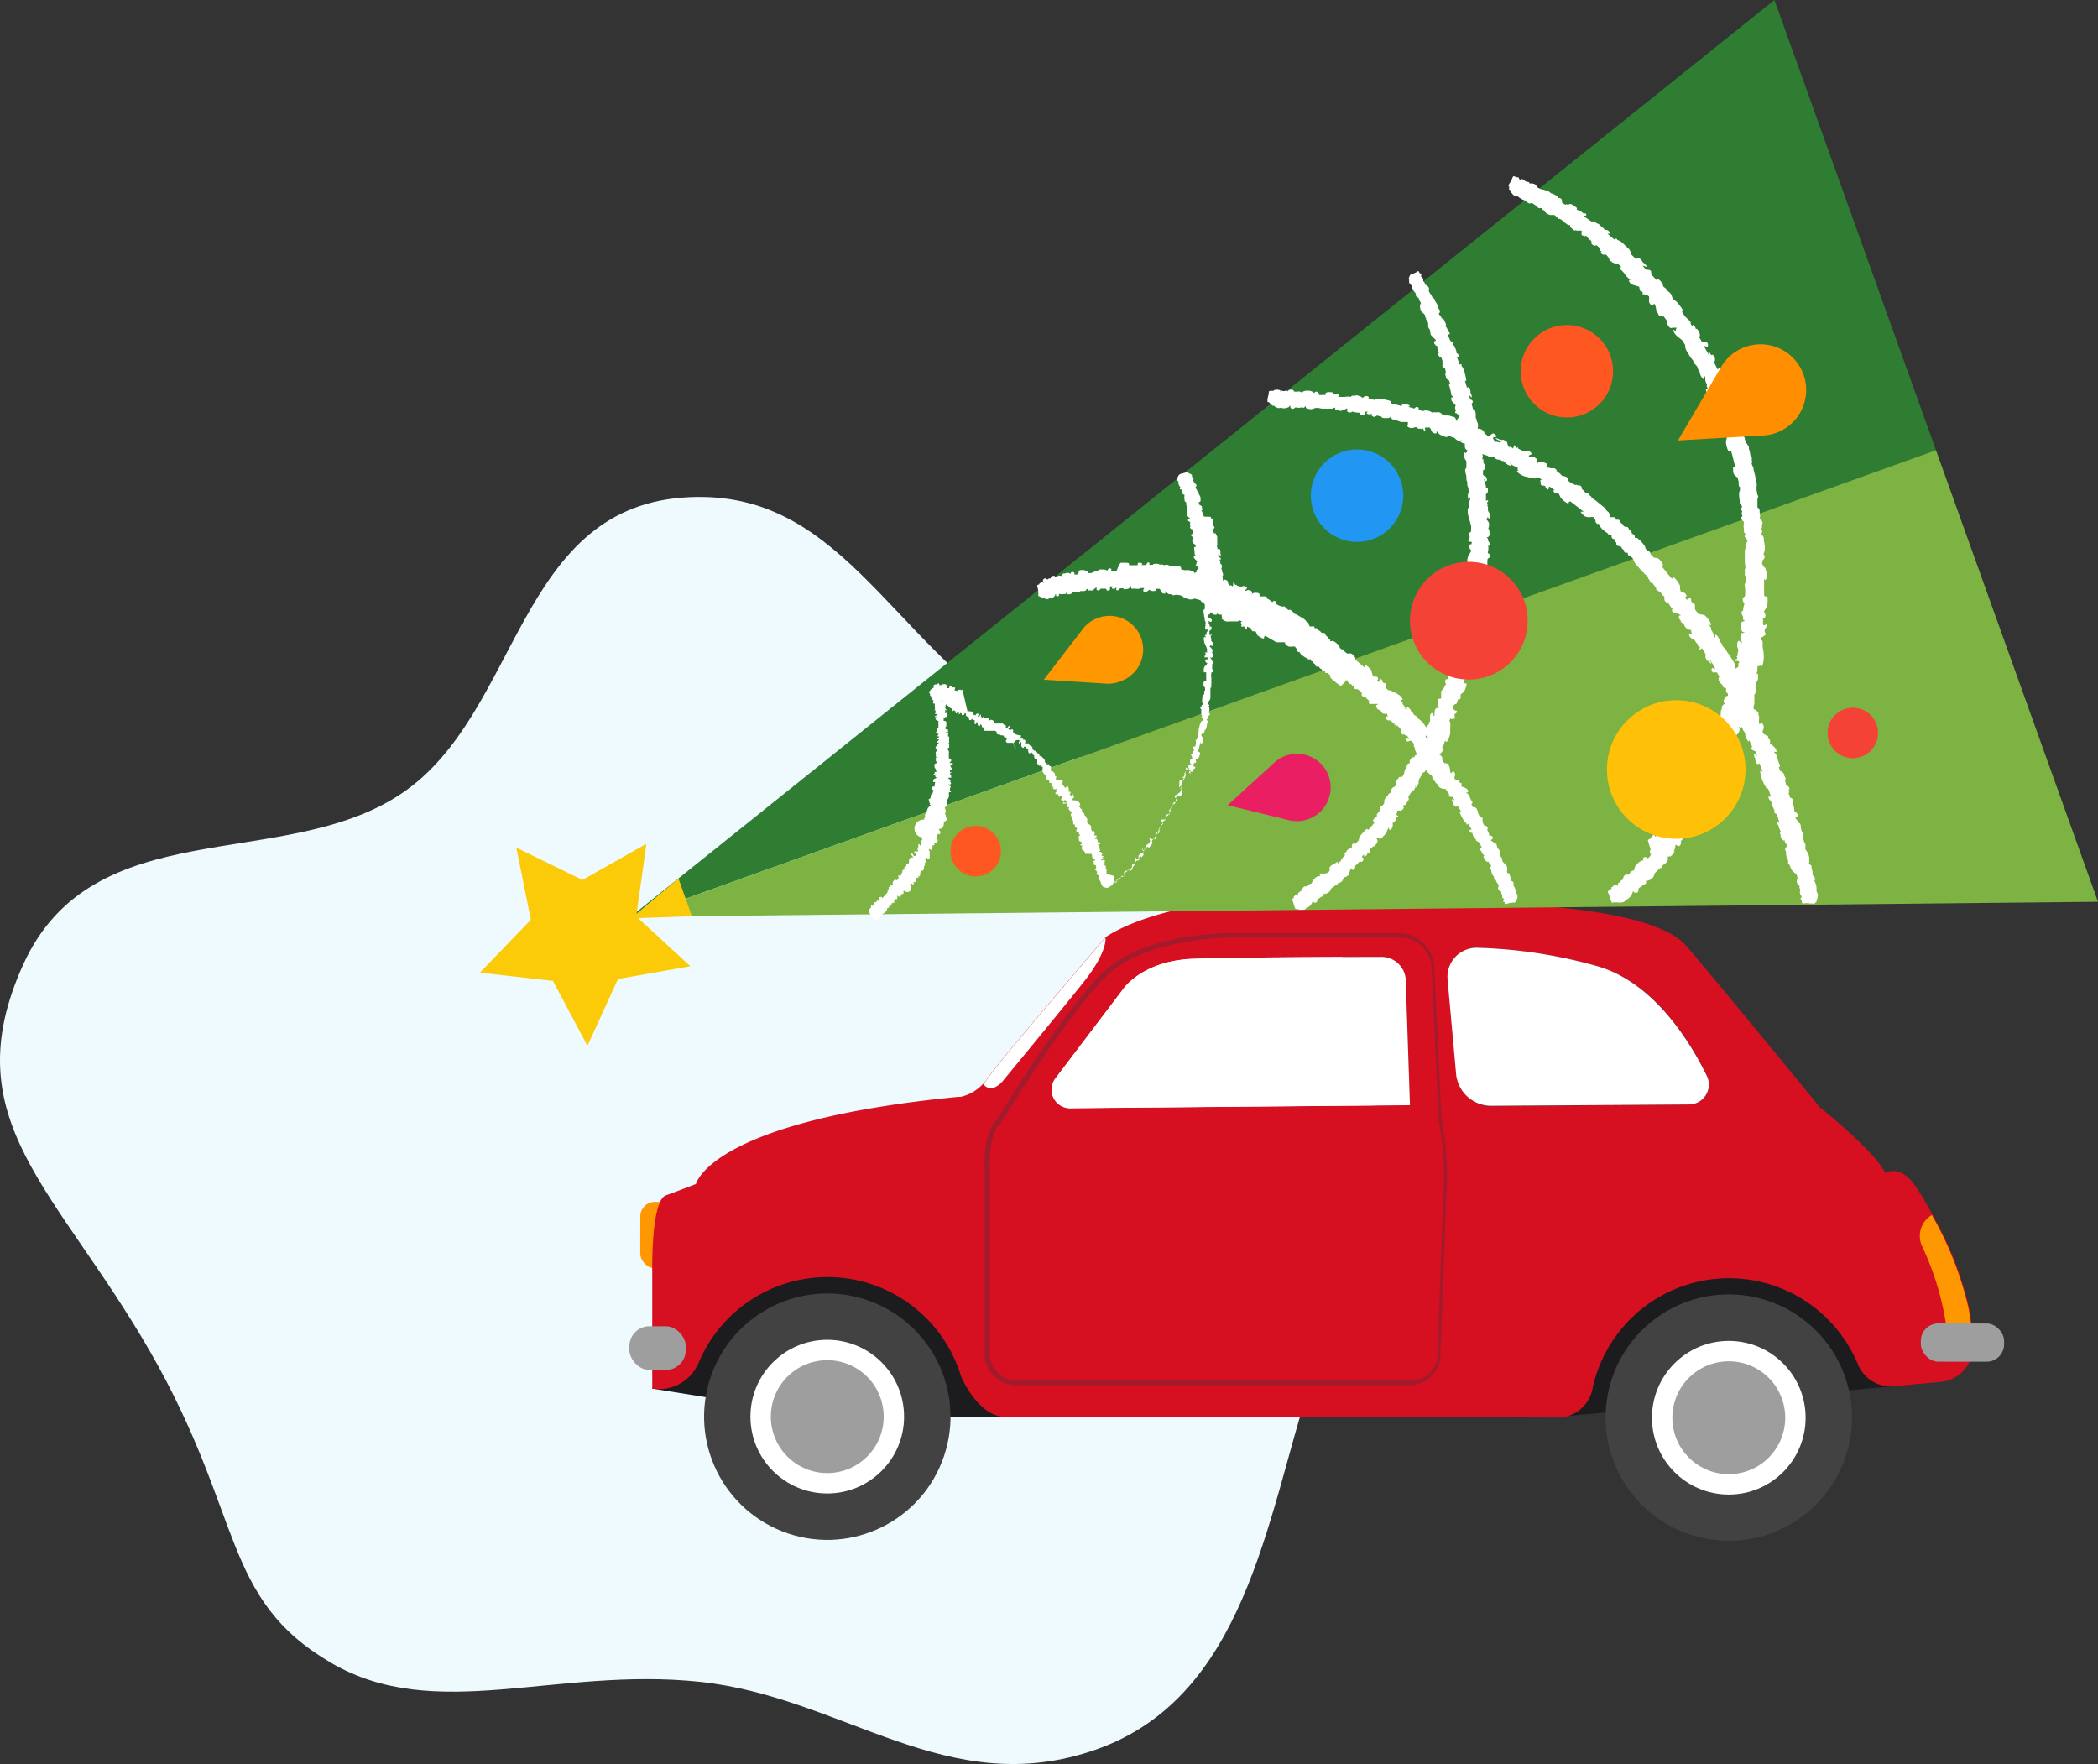 <?xml version="1.0" encoding="UTF-8"?> <svg xmlns="http://www.w3.org/2000/svg" viewBox="0 0 172.86 145.35"><rect x="0" y="0" width="172.86" height="145.35" fill="#333333" stroke="none"/> <defs> <style>.cls-1{isolation:isolate;}.cls-2{fill:#effafe;fill-rule:evenodd;}.cls-3{fill:#ff9800;}.cls-4{fill:#1c1c1f;}.cls-5{fill:#424242;}.cls-6{fill:#fff;}.cls-7{fill:#d61020;}.cls-8{fill:#9e9e9e;}.cls-9{fill:#a21b2c;}.cls-10{mix-blend-mode:color-burn;}.cls-11{fill:#2e7d32;}.cls-12{fill:#7cb342;}.cls-13{fill:#fbcb0a;}.cls-14{fill:#ff5722;}.cls-15{fill:#f44336;}.cls-16{fill:#2196f3;}.cls-17{fill:#e91e63;}.cls-18{fill:#ff8f00;}.cls-19{fill:#ffc107;}</style> </defs> <g class="cls-1"> <g id="Layer_2" data-name="Layer 2"> <g id="Layer_1-2" data-name="Layer 1"> <path class="cls-2" d="M57.68,138.57c-11.9-1.26-21.8,3.47-30.41-1.57-9.07-5.31-7.15-12.14-14.88-25.6S-3.87,92.3,1.89,79.52s21.49-7.6,31.21-14.15S42.55,42.08,56.2,41C69.08,40,73,52.37,84.43,59.8c8.82,5.75,21.2,7.5,26.45,19.6s.64,23.28-2.95,34.58-5.36,25.84-17.6,30.16S69.58,139.84,57.68,138.57Z"></path> <rect class="cls-3" x="52.75" y="99.01" width="2.62" height="5.47" rx="1.2" transform="translate(108 203.57) rotate(-179.93)"></rect> <polygon class="cls-4" points="158.19 114.02 127.76 116.79 68.16 116.72 53.73 114.41 58.99 103.82 98.11 100.04 140.93 100.09 156.1 100.11 158.19 114.02"></polygon> <circle class="cls-5" cx="142.44" cy="116.81" r="10.15" transform="translate(-41.77 116.4) rotate(-39.23)"></circle> <circle class="cls-5" cx="68.16" cy="116.72" r="10.15" transform="translate(-65.43 137.27) rotate(-68.46)"></circle> <circle class="cls-6" cx="142.44" cy="116.81" r="6.33"></circle> <circle class="cls-6" cx="68.16" cy="116.72" r="6.33"></circle> <path class="cls-7" d="M53.74,104.86v9.55a3.55,3.55,0,0,0,3.83-2.14,11.5,11.5,0,0,1,21.61,1.12s1.38,3.34,3.63,3.34l45.78.06a2.93,2.93,0,0,0,2.61-2.32,11.5,11.5,0,0,1,21.88-2.06,2.94,2.94,0,0,0,3,1.81l3.81-.36a2.93,2.93,0,0,0,2.67-3v-.33a19.06,19.06,0,0,0-.34-2.87,28.32,28.32,0,0,0-3-7.58c-.53-1-1-1.79-1.41-2.36-1.23-1.84-2.47-1.08-2.47-1.08-1-1.92-5.39-5.4-5.39-5.4S142.34,81.93,139,78s-18.65-3.73-31-4-16.92,3.23-16.92,3.23-8.78,10.22-9.68,11.57a3.5,3.5,0,0,1-.4.5,3.56,3.56,0,0,1-1.85,1.07l-.18,0c-19.64,1.91-21.49,6.73-21.63,7.18v0s-1.24.49-2.48.94S53.74,104.86,53.74,104.86Zm68-26.77a40.44,40.44,0,0,1,10,1.55c4.53,1.34,7.47,6.06,8.9,9A1.64,1.64,0,0,1,139.17,91l-16.29.14A2.9,2.9,0,0,1,120,88.47l-.7-7.76A2.4,2.4,0,0,1,121.75,78.09ZM86.94,88.88l5.61-7.4S94.1,79.16,98.3,79c3.2-.12,11.66-.15,15.51-.16a2,2,0,0,1,2,1.82l.35,10.39-27.87.25A1.53,1.53,0,0,1,86.94,88.88Z"></path> <circle class="cls-8" cx="142.44" cy="116.81" r="4.65"></circle> <circle class="cls-8" cx="68.16" cy="116.72" r="4.65"></circle> <path class="cls-3" d="M158.38,102.71a23.3,23.3,0,0,1,2.13,7.79l2,.06a19.06,19.06,0,0,0-.34-2.87,28.32,28.32,0,0,0-3-7.58h0A2,2,0,0,0,158.38,102.71Z"></path> <path class="cls-6" d="M81,89.32c.77.9,1.67-.31,1.67-.31s4.58-5.54,6.61-8.09,1.8-3.67,1.8-3.67-8.78,10.22-9.68,11.57A3.5,3.5,0,0,1,81,89.32Z"></path> <path class="cls-9" d="M81.12,111.58l0-15.3c0-.12-.13-3,1-4,.35-.58,5.55-9.11,8.8-12.21s9.89-3.19,10.16-3.19l14.15,0a2.94,2.94,0,0,1,2.94,2.81l.61,12.64a23.23,23.23,0,0,1,.43,5.32c-.1,1.93-.37,9.6-.52,14a2.56,2.56,0,0,1-2.57,2.48l-32.49,0A2.58,2.58,0,0,1,81.12,111.58Zm10.1-31.2c-3.31,3.17-8.7,12.08-8.76,12.17l0,0,0,0c-1,.76-.9,3.64-.9,3.68l0,15.3a2.2,2.2,0,0,0,2.19,2.2l32.49,0a2.19,2.19,0,0,0,2.2-2.12c.15-4.4.42-12.06.52-14a23.18,23.18,0,0,0-.42-5.24h0l-.6-12.67a2.58,2.58,0,0,0-2.58-2.46l-14.15,0h0C100.67,77.3,94.4,77.35,91.22,80.38Z"></path> <g class="cls-10"> <path class="cls-6" d="M119.27,80.71l.7,7.76a2.9,2.9,0,0,0,2.91,2.64L139.17,91a1.64,1.64,0,0,0,1.46-2.36c-1.43-2.91-4.37-7.63-8.9-9a40.44,40.44,0,0,0-10-1.55A2.4,2.4,0,0,0,119.27,80.71Z"></path> <path class="cls-6" d="M115.82,80.67l.35,10.39-27.87.25a1.53,1.53,0,0,1-1.36-2.43l5.61-7.4S94.1,79.16,98.3,79c3.2-.12,11.66-.15,15.51-.16A2,2,0,0,1,115.82,80.67Z"></path> </g> <rect class="cls-8" x="158.26" y="109.04" width="6.86" height="3.15" rx="1.44" transform="translate(323.25 221.43) rotate(-179.93)"></rect> <rect class="cls-8" x="51.86" y="109.28" width="4.65" height="3.6" rx="1.65" transform="translate(108.23 222.22) rotate(-179.93)"></rect> <polygon class="cls-11" points="51.95 75.54 146.2 0 159.51 37.09 52.36 75.53 51.95 75.54"></polygon> <polygon class="cls-12" points="52.36 75.53 159.51 37.09 172.86 74.3 52.36 75.53"></polygon> <polygon class="cls-13" points="52.42 75.51 53.26 69.52 47.99 72.5 42.54 69.84 43.74 75.78 39.54 80.14 45.56 80.82 48.4 86.17 50.92 80.66 56.88 79.61 52.42 75.51"></polygon> <polygon class="cls-13" points="52 75.66 55.9 72.38 57.01 75.49 52 75.66"></polygon> <circle class="cls-14" cx="80.39" cy="70.13" r="2.08"></circle> <circle class="cls-15" cx="152.66" cy="60.39" r="2.08"></circle> <circle class="cls-16" cx="111.81" cy="40.84" r="3.81"></circle> <circle class="cls-14" cx="129.1" cy="30.59" r="3.81"></circle> <path class="cls-3" d="M91.18,56.33h0L86,56l-.13.17,3.29-4.27h0A2.73,2.73,0,0,1,90.25,51a2.77,2.77,0,1,1,2.23,5.07A2.81,2.81,0,0,1,91.18,56.33Z"></path> <path class="cls-17" d="M106.16,67.57h0l-5-1.23-.16.14,4-3.65h0a2.74,2.74,0,0,1,1.2-.64,2.77,2.77,0,1,1,1.33,5.38A2.8,2.8,0,0,1,106.16,67.57Z"></path> <path class="cls-6" d="M149.48,74.52h0s0,0,0-.06l.18-.16a.13.13,0,0,0,0-.14.16.16,0,0,0,0-.06c.09,0,.09-.14.11-.25a.43.43,0,0,0-.1-.38v-.18a1.32,1.32,0,0,0-.18-.72h0a.27.27,0,0,0,0-.33l-.15-.14a.65.65,0,0,0,0-.19.7.7,0,0,0-.08-.33.1.1,0,0,0,0-.08c0-.08,0-.19-.07-.22l-.14-.11v0c0-.14.06-.17,0-.24h0c.07-.06,0-.45-.08-.62a1.43,1.43,0,0,0-.16-.24.13.13,0,0,0-.06-.09c0-.1,0-.22,0-.33s0,0,0-.09a.16.16,0,0,0-.08-.12,1.6,1.6,0,0,0-.08-.26,1.27,1.27,0,0,0,0-.2.28.28,0,0,0,0-.12.76.76,0,0,0-.12-.36s0,0-.06-.06a.09.09,0,0,0,0-.11c-.07-.14,0-.27-.07-.4s-.07-.14-.09-.09h0l-.06-.11-.16-.2-.11-.14a.21.21,0,0,1,.1-.06c.07,0,.11-.08.09-.19a.16.16,0,0,0-.1-.15c0-.1-.08-.14-.17-.13l0,0h0a1.38,1.38,0,0,0-.12-.61s0-.06,0-.08a.22.22,0,0,0,0-.26c-.07-.13-.13-.22-.22-.14h0c0-.15-.1-.29-.15-.44.06,0,.1,0,.05-.16a.61.61,0,0,0-.07-.14s.1.08.11,0a.35.35,0,0,0-.08-.22,1.56,1.56,0,0,0-.2-.16h0l-.09-.37c.08-.11.06-.16-.07-.39,0,0,0-.06,0-.09s-.19-.28-.32-.26l-.13-.35.08,0a.19.19,0,0,0,0-.2c-.14-.26-.14-.48-.25-.73s-.13-.26-.13-.17h0l-.09-.15h.06c.06,0,.14.05.15,0a.41.41,0,0,0-.08-.25.66.66,0,0,0-.14-.18l-.35-.28,0,0,0,0c.06,0,.08-.13,0-.33v0l0,0s0,0,0,0a.07.07,0,0,0-.07,0l-.07-.1c0-.06.06-.07,0-.15s-.08-.06-.1,0l0,0c-.06-.1-.12-.14-.19-.12l-.15-.2a.88.88,0,0,1,.09-.3.44.44,0,0,0-.05-.34c-.05-.1-.11-.16-.16-.11a.19.19,0,0,1-.16.06,1.58,1.58,0,0,1,0-.4.62.62,0,0,0-.06-.36.83.83,0,0,0,0-.15.2.2,0,0,0-.13-.14c-.09-.12-.16-.18-.21-.09a.05.05,0,0,1,0,0l-.06-.14c0-.08,0-.18.05-.31s0-.12,0-.17a2.09,2.09,0,0,0,0-.6l0,0a.59.59,0,0,0,.13-.35c0-.15-.05-.31,0-.47a.23.23,0,0,1,0-.16l0,0s0,0,0,0a.5.5,0,0,1,.08-.12.7.7,0,0,0,.11-.27c0-.1,0-.2,0-.3s-.08-.16-.11-.08a.26.26,0,0,1-.12.13.78.78,0,0,0,.18-.49,2.8,2.8,0,0,0,0-.29h.09l.06,0a.14.14,0,0,0,.09-.11h0c0,.1.08.22.16.07a1.48,1.48,0,0,0,.11-.51,1.66,1.66,0,0,0,0-.45c0-.19-.05-.38-.08-.57v-.08c0-.08,0-.21,0-.23,0-.24-.07-.3-.16-.21v0l0-.22,0-.22h0c.07.23.15.14.24.06a1.09,1.09,0,0,1,.15-.08.69.69,0,0,0,0-.08c0-.21-.1-.11-.06-.33s.11-.1.14-.3,0-.18-.07-.16a.13.13,0,0,1-.21,0l0-.59c0,.06.09.13.15,0a.32.32,0,0,0,0-.34.57.57,0,0,0-.08-.13,2.27,2.27,0,0,1,.18-.28,1.35,1.35,0,0,0,.13-.63c0-.23,0-.41-.1-.36s-.13,0-.19-.07c0-.52,0-1,0-1.56h0a.81.81,0,0,1,0,.11c0,.14.09.22.15.14a1,1,0,0,0,.07-.41.6.6,0,0,0-.09-.39l0-.06a.3.3,0,0,0-.14-.18l-.11-.17s0-.08-.06-.09h0l0,0a2,2,0,0,0,.08-.33.26.26,0,0,0,.14-.27c0-.11-.05-.15-.1-.17h0a1.37,1.37,0,0,0,.09-.86,1,1,0,0,0-.07-.3.39.39,0,0,0-.15-.44h-.07l.06-.15a.24.24,0,0,0,0-.26.17.17,0,0,0-.06-.06.32.32,0,0,0,.05-.37.08.08,0,0,0,0,0h0c.09,0,.12-.24,0-.35a.81.81,0,0,0-.16-.16v0a.85.85,0,0,0,0-.5.19.19,0,0,0,0-.09c0-.08,0-.19-.06-.23l-.12-.12V41.1c.09-.18.09-.19,0-.33l0,0-.08-.42a.27.27,0,0,0,0-.18,1.1,1.1,0,0,0,0-.44c-.07-.35-.15-.72-.24-1.05a.14.14,0,0,1,0-.06c0-.07-.05-.14-.07-.2l-.1-.24a.1.1,0,0,0,.06-.12c-.07-.15,0-.28-.06-.42s-.06-.16-.09-.1h0s0,0,0,0a2.27,2.27,0,0,0-.13-.58.26.26,0,0,0,0-.14.24.24,0,0,0-.11-.17.17.17,0,0,0-.1-.13,1.43,1.43,0,0,1-.08-.22,1,1,0,0,1-.06-.25l-.1-.15a.67.67,0,0,1,.06-.15.22.22,0,0,0,0-.27c-.06-.12-.12-.2-.2-.18a3.09,3.09,0,0,0-.23-.77s.11.09.11,0a.33.33,0,0,0-.08-.24,1.57,1.57,0,0,0-.21-.17l0,0a.23.23,0,0,0-.07-.07l-.25-.22,0-.11,0,0c.08.12.13.09.19,0s.13-.19,0-.47a.38.38,0,0,1,0-.1.7.7,0,0,0-.23-.25h0a.6.6,0,0,0-.19-.5c-.14-.13-.27-.22-.35-.18l0,0a.3.3,0,0,0,0-.29l.05,0,.14,0c.07,0,.15,0,.16-.05a.42.42,0,0,0-.09-.27.47.47,0,0,0-.16-.18l-.18-.14c-.13-.29-.23-.45-.32-.48v0l.1-.11v-.05c0-.1-.12,0-.16-.11s.06-.1,0-.2-.09-.06-.11,0a.31.31,0,0,1-.11.09l-.27-.55a.49.49,0,0,1,.06-.17.49.49,0,0,0-.08-.35c-.06-.11-.13-.17-.18-.11l-.05,0c-.09-.14-.19-.31-.24-.27s.07.18.13.3l-.07,0-.2-.37-.21-.37a.16.16,0,0,1,.15,0c.07.05.13.06.16,0a.4.4,0,0,0,0-.23c-.05-.09-.11-.14-.18-.14a1.05,1.05,0,0,1-.3,0l-.15-.25v0h0l-.1-.16a.06.06,0,0,0,.06-.05c.06-.1,0-.27-.11-.46s-.14-.15-.21-.15h0a.45.45,0,0,0-.12-.24c-.07-.1-.11-.1-.13-.06a.13.13,0,0,1-.05.07l-.12-.19,0,0a.27.27,0,0,0-.08-.24l-.39-.37-.07-.11-.07-.1-.15-.21v0a0,0,0,0,0,0,0c.09.05.17.08.1-.1a1.48,1.48,0,0,0-.23-.36l-.18-.23a1.07,1.07,0,0,0-.19-.18c-.15-.11-.24-.16-.28-.35a.69.69,0,0,0-.2-.33l-.16-.13a.81.81,0,0,0-.3-.31l-.08-.09,0-.09a1,1,0,0,0-.38-.47c-.08-.07-.16,0-.11.05a.25.25,0,0,1,0,.07h0l-.49-.54,0-.06a.08.08,0,0,0,0-.07.18.18,0,0,0-.17-.22.4.4,0,0,0-.22,0l-.33-.35.32.09c.06,0,0-.15-.14-.26a.61.61,0,0,0-.14-.1.64.64,0,0,0-.1-.16.65.65,0,0,0-.27-.22c-.07,0-.12,0-.16.14h0l-.58-.56s0,0,0,0h0s.06.06.1.05.06,0,.06-.05-.06-.11-.11-.14h0a.2.2,0,0,0-.06-.13c-.05-.06-.14-.14-.28-.27s-.21-.21-.32-.3a1.23,1.23,0,0,0-.38-.21.2.2,0,0,0-.07-.1c-.06,0-.09,0-.1,0a.26.26,0,0,1-.05.09l0,0h0l0,0-.59-.5.06,0c.07,0,.15,0,.1-.12a.32.32,0,0,0-.28-.2h-.12a1,1,0,0,0-.25-.27.47.47,0,0,0-.18-.1s0,0,0-.05-.12-.09-.19-.11-.1-.08-.15-.12-.2-.11-.23,0l-.23-.13-.5-.36a1.16,1.16,0,0,0,.22-.06c0-.05,0-.12-.07-.15a.23.23,0,0,0-.16,0,1.08,1.08,0,0,0-.26-.19,1.13,1.13,0,0,0-.31-.12c.05-.14.06-.14-.17-.29l-.18-.13c-.13-.07-.29-.05-.32,0a.19.19,0,0,1,0,.07l-.06-.05c-.06-.06-.14-.08-.18,0h0l-.29-.18,0-.09c0-.08,0-.21-.15-.28a.21.21,0,0,0-.12,0,1.17,1.17,0,0,0-.19-.2,1.22,1.22,0,0,0-.3-.16l-.2-.07c0-.05-.06-.09-.17-.13a.31.31,0,0,0-.23,0,1.22,1.22,0,0,0-.31-.16l-.18-.07-.17-.1-.06,0h0a.32.32,0,0,0-.28-.3.39.39,0,0,0-.31,0c0-.07,0-.13-.19-.16a.4.4,0,0,1-.19-.07l0,0a.44.44,0,0,0-.12-.1c-.17-.1-.22-.06-.27,0h0l-.1-.06a.16.16,0,0,0-.06-.14c-.09,0-.12,0-.16,0h0l-.15-.08c-.1,0-.14,0-.16.08a2.46,2.46,0,0,1-.26.51l0,0a.85.85,0,0,0-.09.22h0l.06,0c0,.09,0,.18,0,.28a.15.15,0,0,0,.09.12.06.06,0,0,0,.06,0c0,.09.07.19.15.27a.35.35,0,0,0,.35.13l.15.11a2.62,2.62,0,0,0,.34.21.8.8,0,0,0,.31.07h0c0,.1.13.25.24.23a.53.53,0,0,0,.19-.05.57.57,0,0,0,.16.11.79.79,0,0,0,.29.17.13.13,0,0,0,0,.07c.06.06.14.12.2.09l.17,0,0,0c.07.14.09.18.17.17v0s.07.14.17.22a.88.88,0,0,0,.31.17,1.47,1.47,0,0,0,.27,0,.12.12,0,0,0,.11,0l.25.22s0,.05.05.09a.13.13,0,0,0,.13,0l.22.14.14.15.11.06c.1.09.23.19.32.18h.08s0,.12,0,.13.18.2.29.27.14.07.13,0h0a.43.43,0,0,0,.12.05l.24,0,.16,0a.22.22,0,0,1,0,.13c0,.06,0,.14,0,.23a.18.18,0,0,0,.17.05c.08.07.14.06.21,0h0a1.21,1.21,0,0,0,.43.44.47.47,0,0,1,0,.09c0,.11,0,.17.12.24s.23.1.27,0,0,0,0,0l.35.3c-.06,0-.09.05,0,.17a.51.51,0,0,0,.13.09s-.13,0-.08.09a.31.31,0,0,0,.17.15,1.1,1.1,0,0,0,.25,0s0,0,0,0h0l.25.29c0,.14,0,.18.24.31,0,0,0,.05.07.06s.29.17.4.08l.27.25a.31.31,0,0,1-.05.1s0,.14.07.19c.23.18.31.4.5.58s.22.19.19.1h0l.14.11h-.06c-.07,0-.14,0-.13.12a.46.46,0,0,0,.16.21.62.62,0,0,0,.2.1l.43.13.05,0s0,0,0,0,0,.16.09.34h0l0,0a.43.43,0,0,1,0,.05.08.08,0,0,0,.1,0l.09.07c0,.05,0,.09,0,.16s.09,0,.1,0l0,0c.09.08.16.1.22.06a.86.86,0,0,1,.2.13.81.81,0,0,1,0,.35.44.44,0,0,0,.13.31c.07.09.15.14.19.07a.2.2,0,0,1,.15-.11,1.59,1.59,0,0,1,.12.4.54.54,0,0,0,.14.34.42.42,0,0,0,.06.14c0,.07.1.11.16.1s.19.15.22.05a.1.1,0,0,1,.05,0l.28.39s0,0,0,0a.27.27,0,0,0,0,.2,1,1,0,0,0,.13.24c.1.13.19.15.28.11h0L138,27l.05,0,.09,0-.06.16c0,.05,0,.13-.08.08s-.18-.13-.11.05a.87.87,0,0,0,.25.37,2.88,2.88,0,0,0,.34.27s0,0,0,0l.13.12h0l.24.38h0v0h0c0,.26,0,.32.3.78l.09.16a3.17,3.17,0,0,0,.26.33.52.52,0,0,0,.12.26c.09.12.23.19.26.37s.15.2.16.32a1,1,0,0,0,.24.53c.06.08.14.07.12,0a.25.25,0,0,1,0-.18l.06,0,.05.11v0a1,1,0,0,0,0,.24,1,1,0,0,0,.13.32v0l0,0a.1.1,0,0,0,0,.05.18.18,0,0,0,.06.23.27.27,0,0,0,0,.14c-.08-.05-.17-.11-.15,0a1.74,1.74,0,0,0,.17.48,1.93,1.93,0,0,0,.23.35c.17.21.34.41.5.63l.12.15.13.34a.4.4,0,0,0-.07.13.67.67,0,0,1-.09.14s0,.06,0,.09c.07.19.13,0,.19.25s-.06.14,0,.33.1.14.12.1.14-.13.27,0h0a.65.65,0,0,0,0,.26c-.06,0-.13-.09-.15,0a.32.32,0,0,0,.13.3c.07,0,.14.12.21.11h0a1.45,1.45,0,0,1-.09.53.74.74,0,0,0,0,.26c0,.11.05.24.08.36s.14.36.19.29a.12.12,0,0,1,.15,0l.09.31.08.32.15.63-.08,0s-.06,0-.08,0a.42.42,0,0,0,0,.17l0,.23a.49.49,0,0,0,.16.34,1.92,1.92,0,0,1,.23.2c0,.13.06.26.08.39a.3.3,0,0,0,0,.21c0,.09.05.13.09.14l0,.28h0a.51.51,0,0,0-.07.31,2.79,2.79,0,0,0,.05.52c0,.06,0,.11,0,.16a.34.34,0,0,0,.11.23.25.25,0,0,0,.1.08h0l-.05.11a.25.25,0,0,0,0,.25l.06.06a.3.3,0,0,0,0,.35.14.14,0,0,1,0,.06h0c-.09,0-.13.23,0,.33l.13.15s0,.07,0,.11a.78.78,0,0,0,0,.43.1.1,0,0,0,0,.08c0,.08,0,.18,0,.22a.86.86,0,0,1,.13.14l0,0c-.1.17-.1.17,0,.32l.16.2a.67.67,0,0,1-.1.24c-.11.1-.06.24-.06.37v0a1.17,1.17,0,0,0-.06.42l0,.66a4,4,0,0,0,.06.62h0a.09.09,0,0,0-.06.08c0,.16,0,.26,0,.4s0,.15.07.12h0a.31.31,0,0,0,0,.13s0,0,0,0,0,0,0,.06a1.35,1.35,0,0,0,0,.38.17.17,0,0,0-.06.11.17.17,0,0,0,0,.18.25.25,0,0,0,0,.09,3,3,0,0,1,0,.74l-.06.06a.2.2,0,0,0-.12.23c0,.14.05.26.17.23h0l-.06.19a2.54,2.54,0,0,0-.09.54s-.06-.09-.1,0a.26.26,0,0,0,0,.23,1.51,1.51,0,0,0,.11.22v.1c0,.19.06.25.1.12h0v.15h-.07c-.19.06-.2.09-.18.4,0,0,0,.06,0,.09,0,.19,0,.35.19.41l.09,0a.27.27,0,0,1-.18.07s0,0-.06,0a.57.57,0,0,0-.09.5,1.22,1.22,0,0,0,.1.23.26.26,0,0,0,0,.14c0-.05-.1-.09-.15-.15s-.1-.12-.16-.05a.33.33,0,0,0-.07.25.45.45,0,0,0,0,.23,1.55,1.55,0,0,1,.08.23l0,.07a2.58,2.58,0,0,0-.07.46h-.09s0,0,0,0,.1.07.07.18-.11,0-.14.12,0,.1.07.09a.24.24,0,0,1,.26.11h0a.17.17,0,0,0-.09.14.14.14,0,0,0,0,.13s0,0,0,.09h0a.79.79,0,0,1-.24.15l-.06-.1h0v0h0c.06-.25,0-.3-.29-.77l-.09-.16a1.09,1.09,0,0,0-.13-.17,1,1,0,0,0-.12-.15.77.77,0,0,0-.14-.25c-.09-.12-.22-.18-.27-.36s-.15-.18-.18-.3a1.05,1.05,0,0,0-.28-.49c-.07-.07-.14,0-.11,0a.29.29,0,0,1,0,.18l-.06,0-.06-.1v0a1.2,1.2,0,0,0-.05-.23,1,1,0,0,0-.17-.29l0,0,0,0,0-.06a.2.2,0,0,0-.1-.22.26.26,0,0,0-.05-.13c.09,0,.18.08.14-.07a1.34,1.34,0,0,0-.26-.44,1.39,1.39,0,0,0-.29-.3L140,50.6a.92.92,0,0,0-.14-.11l-.21-.29a.32.32,0,0,0,0-.14c0-.06,0-.11,0-.17l0-.08c-.12-.16-.13,0-.25-.18s0-.15-.1-.31-.13-.1-.13-.06-.08.18-.23.13h0a.55.55,0,0,0-.1-.23c.06,0,.14,0,.11-.09a.32.32,0,0,0-.21-.24c-.08,0-.16-.06-.22,0h0a2.33,2.33,0,0,1-.09-.29,1,1,0,0,1,0-.24,1.6,1.6,0,0,0-.32-.53c-.13-.17-.26-.27-.27-.18a.1.1,0,0,1-.11.08l-.81-1,.05-.07s.06,0,.05-.06a1,1,0,0,0-.21-.34c-.11-.14-.22-.22-.29-.22a1,1,0,0,1-.27-.05l-.26-.28a.28.28,0,0,0-.09-.2.13.13,0,0,0-.14-.05l-.18-.2h0a.59.59,0,0,0-.12-.29,3.27,3.27,0,0,0-.33-.39l-.13-.1a.28.28,0,0,0-.21-.11.17.17,0,0,0-.1,0h0l0-.12a.24.24,0,0,0-.15-.19h-.08a.33.33,0,0,0-.18-.31l-.05,0h0c0-.08-.07-.26-.18-.28l-.17,0-.09-.07a.84.84,0,0,0-.29-.3.13.13,0,0,0,0-.08c0-.07-.12-.15-.18-.14h-.17v0c-.06-.19-.06-.19-.22-.21l-.23,0a.68.68,0,0,1-.1-.24c0-.16-.14-.22-.23-.3l0,0a1.17,1.17,0,0,0-.27-.32l-.49-.4-.12-.1-.13-.09-.24-.15h0a.1.1,0,0,0,0-.09c-.14-.06-.18-.2-.29-.27s-.12-.07-.11,0,0,0,0,0l-.12-.05h0l0-.05a1.7,1.7,0,0,0-.27-.26A.25.25,0,0,0,130,40a.16.16,0,0,0-.16-.05l-.07,0a2.44,2.44,0,0,1-.6-.37s0,0,0-.08,0-.16-.15-.22-.22-.08-.24,0h0l-.13-.14a2.24,2.24,0,0,0-.42-.34s.1,0,0-.09a.3.3,0,0,0-.19-.13h-.21l-.09,0c-.15-.08-.22-.05-.13,0h0l-.12-.07a.15.15,0,0,0,0-.07c0-.21,0-.23-.29-.34l-.07,0c-.16-.06-.31-.1-.39,0a.23.23,0,0,1-.07.07.31.31,0,0,1,0-.19.11.11,0,0,0,0-.07.49.49,0,0,0-.4-.26.75.75,0,0,0-.22,0,.24.24,0,0,0-.11-.08.56.56,0,0,1,.15-.1c.06,0,.12-.06.08-.14a.42.42,0,0,0-.21-.16.39.39,0,0,0-.21,0h-.21l-.06,0a2.65,2.65,0,0,0-.4-.21s0-.06,0-.08a.08.08,0,0,0,0,0c-.09-.05-.08.07-.17,0s0-.12-.09-.17-.09,0-.09,0a.23.23,0,0,1-.12.24h0a.2.2,0,0,0-.11-.13c-.06,0-.1,0-.12,0l-.07,0h0a.06.06,0,0,0,0,0,1.13,1.13,0,0,1-.13-.33c0-.09-.13-.17-.24-.22s-.18-.06-.18,0a.43.43,0,0,1,0,0l-.14-.06c-.14,0-.37-.16-.38-.09s.24.13.32.2l.12.07a.52.52,0,0,1-.15.07h0a.5.5,0,0,0-.26-.06h-.11a.72.72,0,0,0-.14-.25h0c0-.09,0-.14.15-.14s.11,0,.1-.11a.31.31,0,0,0-.15-.15.15.15,0,0,0-.19,0,2.75,2.75,0,0,1-.33.23l-.15-.19-.15-.06s0,0,0-.07-.12-.24-.31-.31-.18,0-.23,0a.45.45,0,0,1,0-.11.61.61,0,0,0,0-.32c0-.06,0-.11-.07-.16a.79.79,0,0,0-.1-.35.29.29,0,0,1,0-.1s0,0,0-.07a.94.94,0,0,0-.1-.49c0-.09-.1-.1-.1,0a.13.13,0,0,1,0,.06h0l-.15-.59.06,0,0,0a.17.17,0,0,0,0-.23.38.38,0,0,0-.17-.08l-.1-.39c.06.08.13.14.19.21s.05-.11,0-.24a.61.61,0,0,0-.07-.14.42.42,0,0,0,0-.15c-.06-.28-.14-.36-.28-.25h0l-.19-.65,0,0h0a.09.09,0,0,0,.05.08s0,0,.06,0a.12.12,0,0,0,0-.14h0s0-.12-.09-.44c0-.11-.07-.23-.11-.35a1,1,0,0,0-.18-.32.1.1,0,0,0,0-.1c0-.05-.05-.05-.08,0l-.07,0v0h0s0,0,0,0l-.22-.62h.06s.11.08.12,0a.32.32,0,0,0-.12-.26l-.09-.06a.89.89,0,0,0-.06-.3.69.69,0,0,0-.09-.16s0,0,0,0,0-.12-.09-.17a1,1,0,0,1-.05-.16c0-.13-.1-.17-.16-.13a1.6,1.6,0,0,0-.11-.19l-.19-.49.18.08s0-.08,0-.15a.22.22,0,0,0-.1-.09,1,1,0,0,0-.11-.26,1.41,1.41,0,0,0-.16-.24c.1-.06.1-.05,0-.27l-.08-.18c-.06-.11-.18-.18-.23-.14l0,0a.14.14,0,0,0,0-.06c0-.07-.06-.12-.1-.12h0l-.13-.27.07,0a.24.24,0,0,0,0-.26.14.14,0,0,0-.07-.08,1,1,0,0,0-.19-.49,1,1,0,0,0-.1-.15s0-.09-.06-.17a.3.3,0,0,0-.16-.12.69.69,0,0,0-.14-.27,1.46,1.46,0,0,1-.17-.3s0,0,0,0h0a.3.3,0,0,0-.06-.35.45.45,0,0,0-.23-.14s0-.1-.07-.2a.38.38,0,0,1-.09-.15,0,0,0,0,1,0,0,.3.3,0,0,0,0-.13c-.07-.15-.12-.15-.17-.17h0l0-.1a.11.11,0,0,0,0-.12.1.1,0,0,0-.12-.07h0l0,0a.75.75,0,0,0-.06-.13c-.06-.08-.11-.06-.15,0a1.74,1.74,0,0,1-.41.18h0c-.06,0-.11.06-.16.08h0l0,0a1.21,1.21,0,0,0-.09.2.11.11,0,0,0,0,.13s0,0,0,0,0,.15,0,.25a.36.36,0,0,0,.19.27.88.88,0,0,0,.05.15,1.15,1.15,0,0,0,.32.53h0c-.06,0,0,.23.07.28l.14.07.06.15a.72.72,0,0,0,.14.26.15.15,0,0,0,0,.07c0,.07,0,.16.1.17A.35.35,0,0,1,117,25v0c0,.13,0,.16,0,.2l0,0c0,.07,0,.38.17.51l.17.17a.1.1,0,0,0,.07.06c0,.09,0,.18.08.28s0,0,0,.08a.15.15,0,0,0,.08.09,1.36,1.36,0,0,0,.1.21,1,1,0,0,0,0,.17.39.39,0,0,0,0,.09c0,.12.08.25.15.29l0,.05s-.06.07,0,.1,0,.22.1.33.07.11.09.06h0a.47.47,0,0,0,.06.09l.15.15.1.11a.16.16,0,0,1-.08.06c-.06,0-.09.08-.07.18a.18.18,0,0,0,.1.12c0,.08.07.11.15.09l0,0h0a1,1,0,0,0,.12.52s0,.05,0,.07a.18.18,0,0,0,0,.22c.06.11.12.18.2.12h0l.13.37s-.08,0,0,.14l.06.13s-.09-.07-.09,0a.19.19,0,0,0,.06.18,1,1,0,0,0,.17.14l0,0h0l.06.31c-.07.09-.06.14,0,.34,0,0,0,.05,0,.07s.15.25.27.25l.09.3a.13.13,0,0,1-.07,0s-.06.1,0,.17a5.69,5.69,0,0,1,.15.63c0,.1.08.24.1.16h0l.06.15,0,0s-.11-.06-.14,0a.36.36,0,0,0,0,.22.38.38,0,0,0,.11.16l.26.29,0,0h0c-.06,0-.09.1-.06.28v0h0a.06.06,0,0,0,0,0s0,0,.06.06a.73.73,0,0,0,0,.09s-.07,0-.06.12.06.06.08,0h0c0,.09.07.14.14.14l.09.19a.53.53,0,0,1-.14.23.21.21,0,0,0,0,.12l-.11,0v-.07a.31.31,0,0,0-.21-.26l-.11,0a1,1,0,0,0-.33-.1l-.15,0c-.16,0-.25,0-.37-.13a.6.6,0,0,0-.31-.15.73.73,0,0,1-.38,0s0,0,0,0A.52.52,0,0,0,118,34h0a.78.78,0,0,0-.49-.18s-.08,0-.09,0-.15,0-.15.06l-.38-.11v-.07a.14.14,0,0,0,0-.06.15.15,0,0,0-.23-.09.69.69,0,0,0-.13.11l-.5-.14v0l.13-.05c0-.06-.08-.12-.22-.14h-.07c-.26-.09-.38-.06-.36.13l-.9-.23v0c0-.2,0-.19-.46-.3l-.37-.08c-.25,0-.48,0-.46.1a.43.43,0,0,1,0,0c-.2,0-.39-.09-.59-.12l0,0s.12-.08,0-.15a.26.26,0,0,0-.3,0c-.06,0-.14.07-.16.14h0c0-.08-.19-.18-.4-.22h0c-.07-.07-.13,0-.2,0s-.11,0-.16,0-.2,0-.19.1a1.5,1.5,0,0,0-.5,0,2.19,2.19,0,0,1-.28,0l-.29,0s0,0,0,0a.31.31,0,0,0,.05-.12c0-.1-.1-.14-.36-.15h-.07c0-.09,0-.09-.24-.12l-.19,0c-.13,0-.25.08-.24.16a.22.22,0,0,1,0,.08l-.07,0a.12.12,0,0,0-.15,0v0l-.3,0a.31.31,0,0,1,0-.1.26.26,0,0,0-.22-.18c-.13,0-.14.06-.16.13h0l0,0a.74.74,0,0,0-.64-.2h0a.23.23,0,0,0-.12,0,.46.46,0,0,0-.14.05.56.56,0,0,0-.19.1c0-.08-.14-.11-.39-.08h-.18a.28.28,0,0,0-.34-.16.34.34,0,0,0-.23.16q0-.12-.21-.06a.28.28,0,0,1-.18,0,.12.12,0,0,0-.12,0,.53.53,0,0,1-.06.1s0,0,0-.08,0-.1-.19-.11a.21.21,0,0,0-.17,0l-.06,0c-.09,0-.1,0-.12.08h-.22c-.19,0-.22.07-.2.14s-.07.33-.11.55c0,0,0,0,0,0s0,.16,0,.24h.11a1.77,1.77,0,0,0,.24.23.32.32,0,0,0,.13.08h.1c0,.08.13.11.21.15a.31.31,0,0,0,.28,0,.83.83,0,0,0,.73-.08s0-.05,0-.07l.09,0a.52.52,0,0,0,0,.11c0,.1.2.18.28.11a.47.47,0,0,0,.12-.09h.12a.57.57,0,0,0,.36,0,.18.18,0,0,0,.07,0c.07,0,.16.05.2,0a.32.32,0,0,1,.12-.11.22.22,0,0,0,0,.1c0,.1.37.19.54.14a1,1,0,0,0,.24-.09,1.2,1.2,0,0,0,.2,0h.06a1.75,1.75,0,0,0,.33.06s0,0,.07,0,.11,0,.12,0h.13a.23.23,0,0,0,.12,0l.21,0a.42.42,0,0,0,.17,0,1,1,0,0,1,.23-.09l0,0s0,0,0,.07,0,.11.08.1.22.09.34.1.14,0,.1-.06h.11a1.84,1.84,0,0,0,.35-.15.27.27,0,0,1,0,.15.16.16,0,0,0,.13.18.13.13,0,0,0,.15,0c.07,0,.12,0,.14-.06a3.12,3.12,0,0,0,.44.09h.12s.06,0,.07.08.08.14.2.14.22,0,.2-.15a.26.26,0,0,1,0-.15h0a.23.23,0,0,0,.11,0l.18,0a0,0,0,0,1,0,0l-.12.07s-.06.09.11.13.24,0,.24,0h0l.11,0a.07.07,0,0,1,0,.06s-.11.05,0,.11a.24.24,0,0,0,.21.05l.2-.11a1.84,1.84,0,0,0,.25.09l.1,0c0,.12.1.13.32.13h.08c.16,0,.31,0,.35-.15a1,1,0,0,1,0-.1.43.43,0,0,1,.06.24.16.16,0,0,0,.15.12,5.34,5.34,0,0,1,.64.21c.11,0,.26,0,.2,0h0l.21,0H116L116,35s-.1.09,0,.16a.37.37,0,0,0,.22.1.43.43,0,0,0,.2,0l.24-.08a.57.57,0,0,0,.2.13.43.43,0,0,0,.23,0,.13.13,0,0,0,0,.06l0,0c.09,0,.06-.09.15-.05s0,.11.12.15.08,0,.07-.06a.24.24,0,0,1,0-.19h.1a.15.15,0,0,0,.07,0,.1.1,0,0,0,.1,0h.09a.08.08,0,0,0,0,0,.88.88,0,0,1,.16.3.38.38,0,0,0,.26.19c.09,0,.17,0,.16-.06a.36.36,0,0,1,0-.11.68.68,0,0,1,.12.12.74.74,0,0,0,.12.13.61.61,0,0,0,.24.1l.1,0a.35.35,0,0,0,.13.11c.08,0,.14,0,.18,0a.43.43,0,0,1,.1-.09l.52.19a.25.25,0,0,0,.11.12.77.77,0,0,0,.18.1c.14,0,.21,0,.26-.08h0l0,.08,0,0h0c-.07,0-.2,0-.05.11a.81.81,0,0,0,.33.14.51.51,0,0,0,0,.31.24.24,0,0,0,.18.2h0v.06h0l0,.07-.1.09s0,.09-.09,0-.09-.17-.1,0a1.15,1.15,0,0,0,.06.37c0,.13.11.23.16.34l0,0a.78.78,0,0,0,0,.14h0c0,.12,0,.25,0,.38h0c-.13.17-.14.21,0,.69,0,0,0,.1,0,.15s0,.25.08.34a.65.65,0,0,0,0,.24c0,.13.12.23.08.38a.27.27,0,0,1,0,.3.76.76,0,0,0,0,.47c0,.09.08.12.1,0a.2.2,0,0,1,.06-.13l0,.06a.31.31,0,0,1,0,.1h0a.69.69,0,0,0-.06.47v0h0l0,0a.14.14,0,0,0,0,.2.14.14,0,0,0,0,.11c0-.07-.1-.14-.13,0a1.14,1.14,0,0,0,0,.42,1.51,1.51,0,0,0,.08.35l.18.65,0,.16v.3s0,0-.08.07a.83.83,0,0,1-.12.08.39.39,0,0,1,0,.06c0,.17.09.09.08.26s-.09.09-.1.25,0,.14.07.12.15,0,.22.07h0a.47.47,0,0,0-.06.2c0-.05-.08-.11-.12,0a.26.26,0,0,0,0,.28c0,.06.07.14.13.16h0a1,1,0,0,1-.22.37,1.09,1.09,0,0,0-.11.5c0,.18,0,.32.07.28a.1.1,0,0,1,.12,0l0,.53c0,.18,0,.35,0,.53h-.07a0,0,0,0,0-.08,0,.76.76,0,0,0-.09.3.43.43,0,0,0,0,.32.71.71,0,0,1,.12.23l0,.32a.24.24,0,0,0-.08.15.14.14,0,0,0,0,.14,1.66,1.66,0,0,1,0,.22h0c-.1.06-.18.28-.23.62,0,0,0,.1,0,.14a.36.36,0,0,0,0,.21.15.15,0,0,0,.06.09l0,0-.07.07a.2.2,0,0,0,0,.2s0,0,0,.06a.23.23,0,0,0-.13.26v0h0c-.07,0-.16.14-.12.24a.77.77,0,0,0,.07.16s0,.06,0,.09a.68.68,0,0,0-.08.34s0,0,0,0-.06.13,0,.18a.34.34,0,0,1,.06.15l0,0c-.12.1-.12.1-.07.25l.09.2c0,.07-.09.13-.14.15s-.11.18-.14.28a0,0,0,0,0,0,0,.82.82,0,0,0-.14.31,6.62,6.62,0,0,0-.23,1h0s-.06,0-.06.05-.1.19-.13.3,0,.12,0,.11h0a.37.37,0,0,0,0,.11v0l0,0a1.22,1.22,0,0,0-.13.28.17.17,0,0,0-.08.07.16.16,0,0,0,0,.15.25.25,0,0,0,0,.08,2.13,2.13,0,0,1-.14.58l-.06,0c-.07,0-.12,0-.14.15s0,.21.08.23h0l-.09.13a2.09,2.09,0,0,0-.19.4s0-.09-.08,0a.22.22,0,0,0-.06.18,1.42,1.42,0,0,0,0,.2l0,.08c0,.14,0,.21,0,.12h0l0,.11h-.06c-.16,0-.18,0-.22.26,0,0,0,0,0,.07s0,.29.06.38,0,0,.06.06a.26.26,0,0,1-.15,0s0,0-.06,0a.41.41,0,0,0-.17.37.66.66,0,0,0,0,.21l-.06.09a1,1,0,0,1-.09-.15c0-.06,0-.12-.12-.09a.29.29,0,0,0-.1.19.58.58,0,0,0,0,.19l0,.2,0,.05a2.79,2.79,0,0,0-.15.35l-.07,0,0,0c0,.08.06.09,0,.16s-.07,0-.11,0-.1-.19-.32-.4l-.08-.1-.25-.2a.59.59,0,0,0-.14-.18c-.08-.07-.2-.08-.26-.22s-.15-.11-.18-.2a.63.63,0,0,0-.28-.34c-.06,0-.12,0-.09.06a.21.21,0,0,1,0,.15h-.05l-.06-.07v0a.61.61,0,0,0-.23-.38l0,0,0,0a.13.13,0,0,0,0-.06.12.12,0,0,0-.1-.16s0,0,0-.1.15,0,.11-.1a1,1,0,0,0-.25-.3,2.52,2.52,0,0,0-.27-.18l-.27-.13-.27-.12-.13,0-.2-.2a.45.45,0,0,0,0-.12c0-.06,0-.1,0-.16l0-.06c-.11-.11-.11,0-.22-.09s0-.13-.11-.24-.12,0-.12,0,0,.18-.18.17h0a.34.34,0,0,0-.1-.17c.06,0,.12,0,.09-.1a.18.18,0,0,0-.2-.15c-.06,0-.14,0-.18,0s0,0,0,0a1.15,1.15,0,0,1-.14-.42.58.58,0,0,0-.1-.19l-.2-.2c-.12-.11-.23-.16-.24-.08a.13.13,0,0,1-.09.11c-.24-.22-.49-.42-.73-.63l0-.07a.05.05,0,0,0,0-.07.52.52,0,0,0-.19-.25c-.1-.09-.19-.13-.25-.11a.85.85,0,0,1-.23,0l-.23-.18a.21.21,0,0,0-.09-.15s-.09,0-.12,0l-.16-.13h0c0-.13-.16-.31-.41-.49l-.11-.06a.21.21,0,0,0-.18,0l-.09,0h0l0-.1a.17.17,0,0,0-.14-.13l-.06,0a.23.23,0,0,0-.17-.23h0c0-.09-.07-.23-.16-.22l-.15,0-.07-.05a.48.48,0,0,0-.26-.19.08.08,0,0,0,0-.07s-.1-.11-.15-.08l-.14,0,0,0c0-.17,0-.17-.19-.14l-.18,0a.42.42,0,0,1-.1-.2c0-.13-.12-.16-.2-.22h0a.67.67,0,0,0-.24-.23l-.41-.25a2.44,2.44,0,0,0-.41-.19h0s0-.07,0-.08-.15-.14-.24-.19-.11,0-.1,0h0l-.09,0h0l0,0a.82.82,0,0,0-.22-.18.27.27,0,0,0-.06-.1.11.11,0,0,0-.13,0l-.06,0a1.5,1.5,0,0,1-.5-.2l0-.07c0-.09,0-.15-.12-.18s-.19,0-.2.1h0l-.12-.1a1.15,1.15,0,0,0-.35-.22s.08,0,0-.1a.17.17,0,0,0-.16-.07l-.17,0-.07,0c-.13,0-.18,0-.1.07h0l-.1-.05s0,0,0-.06c0-.2,0-.22-.25-.26,0,0,0,0-.06,0s-.25,0-.31.11a.35.35,0,0,1,0,.08.37.37,0,0,1,0-.18.25.25,0,0,0,0-.07.34.34,0,0,0-.34-.16.49.49,0,0,0-.17.06.19.19,0,0,0-.09,0,.69.69,0,0,1,.11-.13s.1-.08.06-.15-.11-.08-.18-.1a.22.22,0,0,0-.16,0l-.17.05,0,0a1.8,1.8,0,0,0-.33-.11v-.08s0,0,0,0-.06.08-.13,0,0-.11-.09-.14-.07,0-.06.06a.32.32,0,0,1-.08.25h0a.14.14,0,0,0-.1-.1s-.08,0-.09,0l-.06,0h0a0,0,0,0,0,0,0,.7.7,0,0,1-.12-.3c0-.08-.11-.13-.2-.16s-.15,0-.14.06,0,0,0,0l-.07,0a.58.58,0,0,0,0-.14c0-.1-.1-.15,0-.25a.23.23,0,0,0,0-.2.37.37,0,0,0-.05-.11.35.35,0,0,0-.06-.23.64.64,0,0,0,0-.07s0,0,0,0a.43.43,0,0,0,0-.33s-.08-.06-.09,0l0,0h0c0-.13,0-.26-.07-.39l.06,0a.05.05,0,0,0,0,0,.09.09,0,0,0,0-.16l-.15-.06a2,2,0,0,1,0-.26c0,.06.11.1.16.15s.06-.07,0-.16a.19.19,0,0,0,0-.09.28.28,0,0,0,0-.1c0-.19-.09-.25-.23-.18h0l-.09-.44h0a0,0,0,0,0,0,.05s0,0,.06,0,0-.06,0-.09h0s0-.08,0-.29,0-.16,0-.24a.55.55,0,0,0-.12-.22.08.08,0,0,0,0-.07.05.05,0,0,0-.07,0l-.08,0v0h0l-.09-.43h0s.1.06.12,0a.13.13,0,0,0-.06-.18l-.07,0a.47.47,0,0,0,0-.2.23.23,0,0,0,0-.11l0,0c0-.05,0-.08,0-.12s0-.07,0-.1-.06-.12-.12-.09a1,1,0,0,0-.06-.14L99,42.56l.15,0c.06,0,.07,0,0-.09a.18.18,0,0,0-.08-.07.41.41,0,0,0,0-.18.4.4,0,0,0-.1-.16c.1,0,.11,0,.06-.19a.53.53,0,0,0,0-.12.16.16,0,0,0-.18-.11l0,0a.06.06,0,0,0,0,0,.08.08,0,0,0-.07-.09h0l0-.19.06,0a.14.14,0,0,0,.07-.18s0,0,0,0a.51.51,0,0,0-.06-.35.86.86,0,0,0-.07-.1s0-.06,0-.12a.16.16,0,0,0-.11-.09.55.55,0,0,0-.08-.19.6.6,0,0,1-.08-.21s0,0,0,0h0q.14-.12,0-.24a.27.27,0,0,0-.18-.11c.06,0,.06-.07,0-.14a.19.19,0,0,1,0-.11v0a.14.14,0,0,0,0-.09c0-.1-.08-.11-.12-.12h0s0-.05,0-.07,0,0,0-.08S98,39,97.92,39h0a.19.19,0,0,0,0-.1c0-.06-.08-.05-.13,0a2.64,2.64,0,0,1-.41.11h0a1.15,1.15,0,0,0-.17.06h0a0,0,0,0,0,0,0,1.85,1.85,0,0,0-.14.14s0,0,0,.08l0,0c-.07,0-.07.1-.08.17a.17.17,0,0,0,.1.19v.1a.52.52,0,0,0,.17.38h0a.13.13,0,0,0,0,.2l.12,0a.43.43,0,0,0,0,.11.28.28,0,0,0,.06.18.08.08,0,0,0,0,0s0,.11.06.12a.27.27,0,0,1,.11.05v0c-.05.09-.05.11,0,.14h0c-.07,0,0,.27,0,.36l.13.12a0,0,0,0,0,0,0,1.5,1.5,0,0,0,0,.2,0,0,0,0,0,0,0,.06.06,0,0,0,.05.06l0,.15a.48.48,0,0,0,0,.12.08.08,0,0,0,0,.06c0,.08,0,.17.08.2l0,0s-.07.05-.06.07,0,.15,0,.23,0,.08.07,0h0l0,.06a.6.6,0,0,0,.12.11l.07.08-.09,0a.11.11,0,0,0-.1.12s0,.06.07.08.05.08.13.07h0a.53.53,0,0,0,0,.35l0,0c0,.05-.09.08,0,.15s.08.13.17.08h0l.06.26s-.08,0-.06.08a.19.19,0,0,0,0,.09s-.07-.05-.09,0a.11.11,0,0,0,0,.13l.13.1h0a1.48,1.48,0,0,1,0,.21c-.08.06-.08.09,0,.23s0,0,0,0,.1.17.22.17l0,.2-.08,0s-.06.06-.05.11a2.18,2.18,0,0,1,.05.42c0,.07,0,.16.07.11h0a.36.36,0,0,0,0,.09h0s-.1,0-.13,0,0,.1,0,.15a.44.44,0,0,0,.08.11l.22.2,0,0h0s-.09,0-.09.18h0s0,0,0,0a.05.05,0,0,0,0,0,.09.09,0,0,0,0,.06s-.07,0-.07.08a.06.06,0,0,0,.07,0h0a.12.12,0,0,0,.12.1s0,.08.07.13a.57.57,0,0,1-.16.15s-.06.11,0,.18a.06.06,0,0,0,0,0c-.09,0-.13,0-.16.12s0,0,0,0h0a.44.44,0,0,0-.1-.15.21.21,0,0,0-.17-.08c-.07,0-.09,0-.08,0a.15.15,0,0,0-.13-.05,2.17,2.17,0,0,0-.36,0l0,0-.29-.07v-.06a.26.26,0,0,0-.18-.23h-.09a.49.49,0,0,0-.26,0h-.13c-.12,0-.19.05-.3,0a.34.34,0,0,0-.24-.09c-.1,0-.2.07-.3,0h0a.3.3,0,0,0-.24,0h0a.53.53,0,0,0-.4-.07.07.07,0,0,0-.07,0c-.08,0-.11,0-.1.08l-.31,0s0,0,0-.07a.14.14,0,0,0,0-.06c0-.09-.12-.11-.18,0a.42.42,0,0,0-.09.14l-.4,0v0l.09-.07c0-.06-.08-.1-.19-.1H94c-.21-.05-.29,0-.26.19l-.71,0v0c0-.19,0-.2-.39-.2-.1,0-.2,0-.29,0S92,47,92,47.07a.09.09,0,0,1,0,0h-.46s0,0,0-.05.08-.1,0-.15a.16.16,0,0,0-.22,0c0,.06-.1.11-.1.18h0c0-.07-.17-.13-.33-.13h0c-.06,0-.1,0-.15,0s-.08,0-.13,0-.15.05-.12.13a.86.86,0,0,0-.38.08l-.21.09-.22,0s0,0,0,0,0-.08,0-.12-.11-.12-.31-.07l0,0c0-.08,0-.08-.21-.06l-.15,0a.19.19,0,0,0-.14.22.64.64,0,0,1,0,.07h0c-.06,0-.11,0-.11.08v0l-.23,0,0-.09a.18.18,0,0,0-.21-.12c-.09,0-.09.09-.09.16h0l0,0a.5.5,0,0,0-.23-.09.79.79,0,0,0-.29.06h0a.2.2,0,0,0-.1,0,.18.18,0,0,0-.08.09.36.36,0,0,0-.12.13c0-.07-.14-.06-.31,0l-.13.06v0a.2.2,0,0,0-.29-.06.32.32,0,0,0-.14.22c0-.07-.08-.07-.17,0s-.07.06-.13,0A.07.07,0,0,0,86,48l0,.11s0,0,0-.07a.2.2,0,0,0-.3,0,0,0,0,0,0,0,0c-.07,0-.06.06-.06.11h0l-.06,0h0l0,0c-.14.06-.14.13-.11.19a1.73,1.73,0,0,1,.08.55s0,0,0,0,0,.15,0,.23l.08,0a1.67,1.67,0,0,0,.24.15.13.13,0,0,0,.11,0h.07c0,.07.12.07.2.09a.19.19,0,0,0,.2-.07.48.48,0,0,0,.49-.25.11.11,0,0,0,0-.08l.07,0,0,.1c0,.08.19.11.24,0a.61.61,0,0,0,0-.12l.09,0a.35.35,0,0,0,.27,0,.09.09,0,0,0,.06,0c.06,0,.13,0,.14,0a.52.52,0,0,1,.06-.13l0,.09c.05.09.31.09.42,0a.67.67,0,0,0,.15-.14s.1,0,.15,0h0a1.09,1.09,0,0,0,.26,0,.07.07,0,0,0,.06,0c.05,0,.08,0,.08-.06l.09,0a.15.15,0,0,0,.1,0c.11,0,.24,0,.28-.06a.73.73,0,0,1,.16-.14h0a.14.14,0,0,0,0,.06s0,.1.08.09.18,0,.27,0,.09,0,.06-.08h0a.2.2,0,0,0,.08,0,1.15,1.15,0,0,0,.23-.21.33.33,0,0,1,0,.15.15.15,0,0,0,.13.14c.06,0,.08,0,.1-.06a.09.09,0,0,0,.1-.09c.1,0,.22,0,.33,0h.1l.06.06c0,.07.08.12.17.09s.16-.07.12-.19a.59.59,0,0,1,0-.14h.24v0l-.08.09s0,.1.1.11.18,0,.17-.08h.11a.13.13,0,0,1,0,.06s-.07.07,0,.11a.12.12,0,0,0,.16,0,.86.86,0,0,0,.13-.14,1.38,1.38,0,0,0,.2,0h.08c0,.1.09.1.25.06s0,0,.07,0,.22-.08.23-.22a.43.43,0,0,0,0-.11.37.37,0,0,1,.08.22.12.12,0,0,0,.12.09.8.8,0,0,1,.27,0,1,1,0,0,0,.24,0c.09,0,.2,0,.14-.06h0l.16,0,.16,0-.06.11s-.06.1,0,.16a.24.24,0,0,0,.18.05.25.25,0,0,0,.14-.06l.17-.12a.45.45,0,0,0,.17.09.26.26,0,0,0,.18,0,.13.13,0,0,0,0,.06l0,0c.07,0,0-.1.1-.08s0,.1.11.12.06,0,0-.07a.34.34,0,0,1,0-.2h.07a.07.07,0,0,0,.06,0,.1.1,0,0,0,.08,0h.06l0,0a.84.84,0,0,1,.15.26.27.27,0,0,0,.21.14c.07,0,.13,0,.12-.09a.4.4,0,0,1,0-.11.45.45,0,0,1,.1.09.33.33,0,0,0,.3.16h.08a.14.14,0,0,0,.11.07.1.1,0,0,0,.13,0L97,49l.41.09a.31.31,0,0,0,.24.16.15.15,0,0,0,.19-.13h0v.09h0l0,0c-.06,0-.15,0,0,.11a.53.53,0,0,0,.3.07,1.23,1.23,0,0,0,.29-.07h0l.48.13a.32.32,0,0,0,.15.17l.1,0a1.18,1.18,0,0,0,.11.19l0,0a.47.47,0,0,0,0,.1h0c0,.09,0,.17,0,.25h0c-.13.11-.14.14-.07.45,0,0,0,.07,0,.1a1.25,1.25,0,0,0,.07.23.22.22,0,0,0,0,.16c0,.08.1.15.06.25s0,.13,0,.19a.4.4,0,0,0,0,.32s.08.07.09,0a.19.19,0,0,1,.07-.08l0,0V52h0a.34.34,0,0,0-.08.31v0h-.08c-.06,0-.06.08,0,.13s0,0,0,.07-.09-.1-.13,0a.52.52,0,0,0,0,.28.77.77,0,0,0,.06.23c.07.14.13.29.19.44a.69.69,0,0,1,0,.1v.2l-.08,0-.11,0s0,0,0,0,.09.06.08.17-.09.05-.09.16,0,.09.06.08a.15.15,0,0,1,.21.06h0a.17.17,0,0,0-.05.13s-.08-.08-.13,0a.13.13,0,0,0,0,.18.38.38,0,0,0,.14.11h0a.71.71,0,0,1-.21.24.55.55,0,0,0-.09.32c0,.12,0,.21.08.19a.14.14,0,0,1,.12,0c0,.23,0,.46,0,.7h-.07a0,0,0,0,0-.07,0,.31.31,0,0,0-.08.2c0,.1,0,.17,0,.21a1.12,1.12,0,0,1,.13.16c0,.07,0,.14,0,.21a.14.14,0,0,0-.07.1.09.09,0,0,0,0,.09l0,.15h0c-.09,0-.15.18-.17.41v.09a.15.15,0,0,0,0,.14.17.17,0,0,0,.06.06l0,0,0,0a.1.1,0,0,0,0,.13.08.08,0,0,0,0,0,.13.13,0,0,0-.11.17s0,0,0,0h0a.1.1,0,0,0-.09.15.44.44,0,0,0,.08.11.13.13,0,0,0,0,.06.25.25,0,0,0,0,.22l0,0s-.05.09,0,.13l.08.1,0,0c-.11.06-.11.06,0,.16l.1.14a.28.28,0,0,1-.12.1c-.1,0-.08.1-.1.17v0a.32.32,0,0,0-.11.2c0,.11-.06.23-.08.34a2.11,2.11,0,0,0,0,.33h0s0,0,0,0-.07.12-.08.19,0,.09,0,.08h0a.22.22,0,0,0,0,.08h0l0,0a.51.51,0,0,0-.09.18.09.09,0,0,0-.06,0,.09.09,0,0,0,0,.11v.05a.89.89,0,0,1-.06.39l-.05,0c-.07,0-.11,0-.12.08s0,.15.11.17h0a.7.7,0,0,1-.06.09.88.88,0,0,0-.12.26s0-.07-.08,0a.13.13,0,0,0,0,.12,1,1,0,0,0,.07.15v0c0,.1,0,.15.06.09h0l0,.07h-.06c-.15,0-.16,0-.17.16,0,0,0,0,0,0a.27.27,0,0,0,.1.28.18.18,0,0,1,.07,0,.23.23,0,0,1-.14,0h-.05a.19.19,0,0,0-.11.24l.06.16a.09.09,0,0,0,0,.06l-.1-.12c0-.05-.07-.1-.12-.08s-.06.07-.07.12a.29.29,0,0,0,0,.13l0,.15v0a.68.68,0,0,0-.09.23l-.06,0h0s.07.07,0,.12-.09,0-.11,0,0,.06,0,.06a.29.29,0,0,1,.19.14h0a.06.06,0,0,0-.07,0,.08.08,0,0,0,0,.09l0,0h0s0,0,0,0a.45.45,0,0,1-.23,0c-.06,0-.11,0-.14.11s0,.11,0,.13l0,0s0,.05,0,.08-.08.21,0,.24.07-.13.12-.17l0-.06a.67.67,0,0,1,.06.12v0a.22.22,0,0,0,0,.16v.08a.27.27,0,0,0-.17,0v0A.15.15,0,0,1,97,65.6a.12.12,0,0,0-.09-.1s-.07,0-.1.06a.11.11,0,0,0,0,.13A2.11,2.11,0,0,1,97,66l-.14,0,0,.09a.1.1,0,0,0,0,0,.18.18,0,0,0-.21.12.17.17,0,0,0,.06.2l0,0v0h-.13a.13.13,0,0,0-.09.1s0,.07,0,.08a.11.11,0,0,0-.06.07,2.89,2.89,0,0,0,0,.29s0,0,0,0l-.11.18,0,0a.14.14,0,0,0-.2,0l0,.05a.4.4,0,0,0-.09.17s0,.06,0,.09,0,.17-.11.19a.19.19,0,0,0-.13.13c0,.07,0,.17-.07.22h0c-.06,0-.07.09-.09.15h0c-.11,0-.14.13-.17.23a.09.09,0,0,0,0,.07.09.09,0,0,0,0,.12l-.13.18,0,0,0,0c-.07,0-.11,0-.09.1a.35.35,0,0,0,.06.14l-.18.23h0l0,0v-.1c0-.05-.09,0-.13.06v0h0c-.1.11-.1.19,0,.28-.1.14-.21.27-.32.41h0c-.14-.1-.12-.13-.29.09a.65.65,0,0,0-.13.16c-.09.11-.11.27,0,.31l0,0-.21.25s0,0,0,0,0-.11-.09-.1a.11.11,0,0,0-.09.14.41.41,0,0,0,0,.18h0s-.16,0-.24.07h0c-.06,0,0,0-.06.1s0,0-.07.06a.1.1,0,0,0,0,.16.57.57,0,0,0-.17.23.46.46,0,0,1-.07.16l-.12.11a.1.1,0,0,1,0,0,.53.53,0,0,0-.06-.1c0-.07-.11,0-.2.08l0,0s-.06,0-.14,0-.06,0-.08.07a.21.21,0,0,0,0,.23l0,0,0,0a.07.07,0,0,0,0,.1v0l-.13.11,0-.06a.13.13,0,0,0-.18,0s0,.1,0,.16h0q-.18-.06-.33.15h0a.08.08,0,0,0,0,0,.17.17,0,0,0,0,.1.78.78,0,0,0,0,.14s-.07,0-.12,0l-.08,0h0v0l.08,0c.07,0,.1-.09,0-.12l-.08,0,0,0a.16.16,0,0,0,0-.15s0,0,0,0,0-.07,0-.08l-.09,0,.07,0a.17.17,0,0,0,0-.23L91.17,72s0-.05,0-.08,0,0,0,0a.78.78,0,0,0,0-.14,0,0,0,0,0,0,0s0,0,0,0a.08.08,0,0,0,0,0,.11.11,0,0,0,0-.06c0-.06,0-.13,0-.15a.38.38,0,0,1-.11-.08h0l0,0s.07,0,.06,0,0-.1,0-.15a0,0,0,0,0-.06,0h0l0,0a1,1,0,0,0-.17-.1l.1,0c.06,0,.1,0,.1-.08s0,0,0,0,0,0-.08,0a1.16,1.16,0,0,0,0-.18s0,0,0,0l0,0s.08-.06,0-.1a.11.11,0,0,0-.16,0l-.1,0h0s0,0,0,0l0-.08h0l.08,0s.07,0,.06-.07,0-.09-.08-.08h0a.09.09,0,0,1,0-.05h0s.07,0,.09,0a.07.07,0,0,0,0-.08l-.13,0a.45.45,0,0,0,0-.11.08.08,0,0,0,0,0c.07,0,.06-.06,0-.14s0,0,0,0a.19.19,0,0,0-.21-.08h-.07a.25.25,0,0,1,.14-.08s.06-.06,0-.09,0-.18-.06-.27,0-.09-.07-.06h0a.35.35,0,0,0,0-.08l-.06-.06h.09a.11.11,0,0,0,.12,0s0-.07,0-.1a.24.24,0,0,0-.08-.06l-.14,0a.11.11,0,0,0,0-.1.09.09,0,0,0,0-.09l0,0a0,0,0,0,0,0,0s-.08,0-.09,0,.07,0,.06-.08a0,0,0,0,0-.07,0,.29.29,0,0,1-.13,0l0,0a0,0,0,0,0,0,0s0,0,0,0,0,0,0,0l0,0a.87.87,0,0,1,.13-.15.12.12,0,0,0,0-.14s0,0-.09,0l-.08,0,0-.07a.15.15,0,0,0,0-.19l0,0a.12.12,0,0,0,0-.08s0,0-.09,0h-.09l-.09-.21a.14.14,0,0,0,0-.16c0-.05-.09-.05-.16,0h0l.07,0v0h0s.08.05.09,0a.17.17,0,0,0-.07-.15,1.29,1.29,0,0,0-.16-.09h0l-.11-.24c.07-.1.06-.14-.06-.29a.33.33,0,0,0,0-.06.35.35,0,0,0-.16-.14v0a.14.14,0,0,0,0-.14s-.12,0-.12-.12a.06.06,0,0,1-.06,0,0,0,0,0,0,0,0h0a.17.17,0,0,1,0-.07c0-.09,0-.14-.09-.19a.05.05,0,0,0-.08,0,.11.11,0,0,1,0,.08.17.17,0,0,0,0-.19l-.08-.07,0,0,0,0a.09.09,0,0,0,0-.08h0s.1,0,.11-.06a.36.36,0,0,0-.07-.17.35.35,0,0,0-.12-.1l-.19-.1,0,0s-.05,0-.09,0-.11,0-.14,0h0l-.08-.14h0c.09,0,.12,0,.15-.11l.06-.09s0,0,0,0-.08,0-.11,0,0-.08,0-.14-.06,0-.07,0a.21.21,0,0,1-.12.11l-.11-.18a.08.08,0,0,0,.09-.07.06.06,0,0,0-.08-.08h-.07a.85.85,0,0,1,0-.17.33.33,0,0,0-.07-.24c0-.06-.09-.09-.12,0a.18.18,0,0,1-.12.08l-.31-.44,0,0h0s.09,0,.11,0a.21.21,0,0,0,0-.15c0-.06-.08-.08-.12-.07h0a.12.12,0,0,0-.1,0H87a.89.89,0,0,0,0-.15.12.12,0,0,0,0-.15s0,0-.08,0v0a.31.31,0,0,0-.09-.31.16.16,0,0,0-.09-.06c0-.08-.07-.11-.15,0l0,0s0-.05,0-.08,0-.09,0-.08h0q0-.12,0-.15h0c0-.06,0-.15,0-.14a.23.23,0,0,0-.11,0h0a.16.16,0,0,0-.09-.15s0,0,0,0,0-.07-.06,0l-.08,0h0c0-.12,0-.12-.07-.09h0l-.09-.1s0-.07,0-.09a.21.21,0,0,0-.07-.16,2,2,0,0,0-.25-.25h0l-.06,0-.07,0s0-.08,0-.08,0-.1-.08-.13,0,0-.06,0h0a.4.4,0,0,0-.13-.16.06.06,0,0,0,0-.06s0,0-.07,0,0,0-.06,0a.21.21,0,0,1-.12-.11h-.06a.28.28,0,0,1,0-.09c0-.07,0-.11,0-.13a.08.08,0,0,0-.11,0,.52.52,0,0,0-.19-.2s.06,0,0-.08a0,0,0,0,0-.06,0l-.11,0h-.06l-.13,0,0,0h0s.07,0,.08-.1,0-.17-.06-.19,0,0,0,0a.13.13,0,0,0-.12,0h0c0-.09-.06-.14-.13-.12a.25.25,0,0,0-.17.13v0s0-.11,0-.13l0,0,.07-.07a.16.16,0,0,0,.06-.12s0-.06-.06-.07a.1.1,0,0,0-.09,0l-.08,0c-.08-.06-.14-.08-.18,0h0l0-.11s0,0,0,0,0,.07-.08,0,0-.08,0-.11,0,0,0,0a.49.49,0,0,1,0,.11l-.16-.12a.5.5,0,0,1,0-.12.2.2,0,0,0-.06-.14s-.07,0-.08,0a.17.17,0,0,0,0,.05s-.1-.05-.12,0,0,0,.08.08l0,0-.22-.15a.13.13,0,0,1,.06-.07.09.09,0,0,0,.06-.09.1.1,0,0,0,0-.1s-.06,0-.08,0l-.12.16-.08,0h0l-.05,0a.14.14,0,0,0,0-.06.17.17,0,0,0-.07-.2s-.07,0-.1,0h0a.07.07,0,0,0-.06-.07s0,0,0,0a.14.14,0,0,1,0,.06l0,0v0c0-.05,0-.09,0-.09H82l-.14-.08v0a.07.07,0,0,0,0-.11.15.15,0,0,0-.1-.09c-.06,0-.11-.06-.17,0s-.09,0-.12-.07a.11.11,0,0,0-.09-.09h-.07c0-.06-.08,0-.13,0h0s0,0,0,0-.1-.09-.16-.1-.06.06,0,.09l0,0v0l-.2-.1a.17.17,0,0,0,0-.07.07.07,0,0,0,0-.05c0-.08,0-.11-.08,0s0,.08-.07.13l-.14-.06.12-.1a.08.08,0,0,0-.06-.11h-.06s0,0,0,0-.14,0-.15.15h0l-.23-.1s0,0,0-.05h0s0,0,0,0a.08.08,0,0,0,0-.07s0,0,0,0h0c0-.06,0-.07-.14-.12l-.12,0a.17.17,0,0,0-.14,0s0,0,0,0,0,0,0,.06a.28.28,0,0,1,0,.09h0L79.34,57a.08.08,0,0,1,0,0s0-.07,0-.13-.06-.07-.1,0l0,.05a.2.2,0,0,0-.09-.09.08.08,0,0,0-.07,0v0s0,0-.07,0,0,0-.05,0-.08,0-.08.09H78.8l-.17-.06.06-.13c0-.06,0-.09,0-.09s0,0-.06,0,0,0-.09,0a.12.12,0,0,0-.1,0c0-.12,0-.13-.07-.15l-.07,0s-.09.07-.09.14v.07l0,0s0,0-.05,0v0l-.1,0v-.08c0-.07,0-.15-.07-.15s0,0,0,0a.16.16,0,0,0-.18-.1l-.06,0s0,0-.06,0,0,0-.07.08a.1.1,0,0,0-.1,0s-.08,0-.12,0h0c0-.12-.06-.17-.11-.14a.24.24,0,0,0-.09.14c0-.07,0-.09-.07-.06s0,0-.06,0h0a.07.07,0,0,0,0,0s-.06,0-.08.06v0h0s0-.08,0-.09,0,0,0,.07h-.06s0,.06,0,.12a.34.34,0,0,1,0,.1l0,0h0l-.15.09h0l-.13.12s0,0,0,.06h0c-.07,0-.07.08-.09.12s0,.09.07.09v.06a.15.15,0,0,0,.1.18h0c-.06,0-.08.11,0,.11h.1v.06a.1.1,0,0,0,0,.09l0,0s0,.06,0,.06h.09v0c0,.06-.06.07,0,.08h0a.13.13,0,0,0,0,.2l.1,0s0,0,0,0v.11s0,0,0,0,0,0,0,0a.14.14,0,0,0,0,.07s0,.05,0,.07v0s0,.09,0,.1h0s-.06,0,0,0,0,.09,0,.12,0,0,0,0h0l0,0,.09,0,.06,0-.09,0s-.09,0-.09.08,0,0,0,0,0,0,.11,0h0c-.06.07,0,.13,0,.2l0,0s-.09.05-.06.09a.1.1,0,0,0,.14,0h0l0,.13s-.07,0-.06.06a.05.05,0,0,0,0,0s-.06,0-.09,0,0,.05,0,.07l.11,0h0a.49.49,0,0,1,0,.12c-.08,0-.08.06,0,.13s0,0,0,0,.07.08.18.07V60l-.06,0s-.07,0-.06.07,0,.15,0,.22,0,.08.05,0h0l0,0h0a.11.11,0,0,0-.12,0s0,0,0,.08,0,0,.07.05l.17.08h0a.1.1,0,0,0-.1.11h0s0,0,0,0l0,0s-.06,0-.06.05a.06.06,0,0,0,.06,0h0a.1.1,0,0,0,.11,0l0,.07-.16.09a.1.1,0,0,0-.06.1s0,.06.08,0h.13a.3.3,0,0,1-.09.13.14.14,0,0,0-.07.11.08.08,0,0,0,0,0s0,0,0,0a.09.09,0,0,0,.12,0h0v.15h0c-.08,0-.11.07-.1.14s.06.06.13.06h0v0h0l0,0-.1,0s-.05,0-.08,0-.06-.06-.08,0a.12.12,0,0,0,0,.13l.11.11,0,0,0,0h0v.13h0c-.13.06-.14.07-.1.24,0,0,0,0,0,0s0,.09,0,.12a.08.08,0,0,0,0,.08s.08.08,0,.14,0,.07,0,.1,0,.11,0,.17a.06.06,0,0,0,.09,0,.08.08,0,0,1,.07,0l0,0v0h0a.14.14,0,0,0-.08.16h-.07c-.06,0-.07,0,0,.06l0,0s-.08-.05-.12,0a.22.22,0,0,0,0,.14.5.5,0,0,0,0,.13l.14.23,0,.06v.1l-.08,0-.1,0,0,0s.08,0,.06.09-.08,0-.09.08a.06.06,0,0,0,.06.05.19.19,0,0,1,.19,0h0a.06.06,0,0,0,0,.06s-.07,0-.11,0,0,.07,0,.1a.21.21,0,0,0,.11.07h0a.4.4,0,0,1-.2.11.2.2,0,0,0-.09.17c0,.06,0,.11.06.1a.17.17,0,0,1,.1,0l-.06.37h-.06a.07.07,0,0,0-.06,0,.12.12,0,0,0-.08.1.09.09,0,0,0,0,.11l.12.1,0,.12a.07.07,0,0,0-.06,0s0,0,0,.06l0,.07h0c-.09,0-.14.08-.16.2a.11.11,0,0,0,0,.05.06.06,0,0,0,0,.08.12.12,0,0,0,0,0h0s-.06,0,0,.07l0,0c-.07,0-.1,0-.09.07v0h0c-.06,0-.12,0-.08.07l.06.07v0a.1.1,0,0,0,0,.11h0s0,0,0,.07a.23.23,0,0,1,.07.07h0c-.09,0-.09,0,0,.09l.08.09a.17.17,0,0,1-.1,0c-.09,0-.07,0-.09.09h0a.12.12,0,0,0-.09.09,1,1,0,0,0-.1.36h0s0,0,0,0-.06,0-.07.09,0,0,0,0h0a.08.08,0,0,0,0,0h0a.35.35,0,0,0-.07.09h0s0,0,0,.07,0,0,0,0,0,.16,0,.22h0c-.06,0-.1,0-.09,0a.12.12,0,0,0,.09.12h0l-.05,0A.22.22,0,0,0,76,69s0,0-.07,0,0,0,0,.06l.06.1v0s0,.09.06.06h0s0,0,0,0l0,0c-.13,0-.14,0-.14.06s0,0,0,0a.21.21,0,0,0,.1.19l.06,0a.27.27,0,0,1-.12,0h0a.08.08,0,0,0-.08.12l0,.11s0,0,0,0a.94.94,0,0,1-.1-.1.13.13,0,0,0-.1-.07s0,0,0,.06a.09.09,0,0,0,0,.08l0,.1v0a.33.33,0,0,0-.06.12l0,0h0s0,.05,0,.08-.07,0-.09,0a.07.07,0,0,0,0,0,.4.4,0,0,1,.16.12h0s-.05,0-.05,0,0,0,0,.06l0,0h0a.46.46,0,0,1-.19,0,.09.09,0,0,0-.1,0s0,.06,0,.09l0,0s0,0,0,0,0,.11,0,.13,0-.06.08-.08,0,0,0,0a.24.24,0,0,1,.06.09v0a.1.1,0,0,0,0,.09l0,.06a.22.22,0,0,0-.14,0v0c-.05,0-.09-.06-.1-.11a.11.11,0,0,0-.08-.08.06.06,0,0,0-.07,0s0,0,0,.09l.17.22h-.1l0,0,0,0c-.07,0-.13,0-.16,0s0,.09.06.14l0,0h0l-.1,0s0,0-.06.05,0,0,0,.06,0,0,0,0a.88.88,0,0,0,0,.17s0,0,0,0l-.07.1,0,0c-.07,0-.13-.06-.15,0l0,0a.14.14,0,0,0,0,.1.09.09,0,0,0,0,0c0,.07,0,.11-.07.11a.08.08,0,0,0-.09.06s0,.11,0,.13h0s0,0-.06.09h0c-.08,0-.1.06-.11.12s0,0,0,0a.08.08,0,0,0,0,.09l-.08.1,0,0,0,0c-.06,0-.09,0-.06,0a.53.53,0,0,0,.06.1l-.11.13h0l0,0v-.07s-.08,0-.1,0h0c-.07,0-.06.11,0,.19-.06.07-.12.15-.19.22h0c-.12-.09-.1-.11-.21,0l-.08.09a.18.18,0,0,0,0,.21l0,0-.12.14a.08.08,0,0,1,0,0s0-.08-.08-.09-.06,0,0,.09a.43.43,0,0,0,0,.13h0a.11.11,0,0,0-.16,0h0s0,0,0,.06,0,0,0,0,0,.07,0,.11a.2.2,0,0,0-.09.14l0,.1L72.7,74l0,0-.05-.08c0-.06-.08,0-.13,0v0s0,0-.1,0,0,0,0,0a.16.16,0,0,0,0,.17l0,0h0s0,0,0,.08v0l-.07.06,0,0s-.09-.07-.12,0,0,.08,0,.12h0l0,0a.14.14,0,0,0-.21.06h0s0,0,0,0,0,0,0,.07v.1s-.07,0-.11.06l0,0h0c-.07-.07-.12-.07-.14,0a.32.32,0,0,0,0,.16s-.06,0-.07,0,0,0,0,0,0,0,0,0l0,.08,0,0s-.06,0-.1,0a.09.09,0,0,0,0,.06h0s0,.05,0,.08h0v0h0a.11.11,0,0,0,0,.14,1.81,1.81,0,0,1,.2.37,0,0,0,0,1,0,0,.86.86,0,0,0,.1.16s0,0,0,0l.16.09a.07.07,0,0,0,.06,0h0S72,76,72,76s.07,0,.07-.06a.19.19,0,0,0,.15-.23l0,0h0l0,.06c0,.06.12.06.11,0a.31.31,0,0,0,0-.08l0,0a.13.13,0,0,0,.1-.08s0,0,0,0,.06,0,0,0,0-.07,0-.1l.06,0a.11.11,0,0,0,.17-.07.25.25,0,0,0,0-.12s0,0,.06,0h0L73,75.1a0,0,0,0,0,0,0s0,0,0-.06,0,0,0,0h0s.1-.05.09-.1a.24.24,0,0,1,0-.12h0l0,0s.06.05.06,0,.08,0,.11-.06a0,0,0,0,0,0-.06h0a.09.09,0,0,0,0,0,.61.61,0,0,0,0-.19.18.18,0,0,1,.08.07s.08.07.11.06,0,0,0-.07,0,0,0-.08.08-.07.12-.11,0,0,0,0l0,0s.08.05.1,0,0-.09,0-.15a.5.5,0,0,1-.07-.08h0l0,0,0,0s0,0,0,0a.19.19,0,0,0,0,.08s0,.07.08,0,0-.08,0-.1h0l0,0,0,0s0,.07.06.07,0,0,0,0l0-.13.07,0,0,0c.06.05.08,0,.1,0l0,0a.21.21,0,0,0,0-.22l0-.06a.38.38,0,0,1,.13.09s.07,0,.08,0,.13-.09.17-.16,0-.08,0-.08h0l0-.07s0,0,0-.08a.56.56,0,0,1,0,.08.12.12,0,0,0,.08.09s.06,0,.07-.05a.14.14,0,0,0,0-.09l0-.13a.11.11,0,0,0,.09,0A.07.07,0,0,0,75,73l0,0h0S75,73,75,73s.06,0,.09,0a.08.08,0,0,0,0-.06.32.32,0,0,1-.1-.1v0s0,0,0,0a.07.07,0,0,0,0-.06v0h0a.64.64,0,0,1,.18.06.08.08,0,0,0,.12,0s0-.06,0-.09a.17.17,0,0,1-.06-.06h.06c.07,0,.11,0,.14-.06s0,0,0,0,0,0,.06,0,0,0,0-.08l-.06-.08.11-.16a.1.1,0,0,0,.13,0s0-.09-.06-.15h0l.06,0v0s0,0,0,0,0,.09.06.06a.12.12,0,0,0,.08-.12c0-.06,0-.11,0-.17h0l.13-.19c.11,0,.13,0,.18-.16,0,0,0,0,0,0a.49.49,0,0,0,0-.2h0a.11.11,0,0,0,.08-.08s0-.12,0-.15,0-.05,0-.06h0v0h0c.08,0,.09-.08.1-.15s0-.07-.06-.06-.05,0-.08,0a.14.14,0,0,0,.12-.11.28.28,0,0,0,0-.09l.06,0,0,0h.06s0,.1.1.08.08-.08.1-.13a.26.26,0,0,0,0-.15c0-.07,0-.14,0-.21v0s0-.07,0-.09,0-.11-.09-.12h0l.06-.12s0,0,0,0,.09.08.15.09l.1,0,0,0s-.06-.06,0-.12.08,0,.11,0,0-.06,0-.06a.24.24,0,0,1-.13-.07l.07-.16s.05.06.1,0,.06,0,0-.1l0-.07.14,0c.06,0,.11-.08.14-.15s0-.12,0-.13a.2.2,0,0,1-.12-.08l.17-.43h0s0,0,0,0a.07.07,0,0,0,.08.08.15.15,0,0,0,.09-.1.1.1,0,0,0,0-.13s0,0,0,0a.2.2,0,0,0-.07-.09l-.06-.08,0,0h0l.1-.07a.12.12,0,0,0,.13,0s0,0,0-.07h0c.08,0,.15-.07.18-.2a.17.17,0,0,0,0-.1c.06,0,0-.1,0-.16l0,0,.07,0s.06,0,0-.07l0,0c.08,0,.11,0,.1-.08s0,0,0,0h0c.07,0,.13,0,.09-.08L77.86,67h0a.12.12,0,0,0,.06-.14h0s0-.05,0-.08l-.07-.06h0c.09,0,.09,0,0-.1h0l0-.13s.06,0,.06,0a.16.16,0,0,0,.09-.12,1.64,1.64,0,0,0,0-.32v-.08l0-.09s.08,0,.07,0,.05-.08.06-.12a0,0,0,0,0,0,0h0a.43.43,0,0,0,.06-.17l0,0s0,0,0-.06,0,0,0-.06a.21.21,0,0,1,0-.15s0,0,0-.05l.07,0c.06,0,.1,0,.09-.06a.11.11,0,0,0-.09-.09.46.46,0,0,0,0-.23s0,0,.08,0a0,0,0,0,0,0-.07l-.1-.09h0l0,0-.11-.1v0h0s.06,0,.11,0,.15,0,.11-.12,0,0,0,0a.2.2,0,0,0-.08-.1h0a.09.09,0,0,0,0-.16.27.27,0,0,0-.18-.1h0s.09,0,.08-.08h0l.08,0a.13.13,0,0,0,.12,0s0,0,0-.08a.35.35,0,0,0,0-.08l-.08-.06c0-.09,0-.15,0-.17h.13s-.08,0-.07-.06.07,0,.08,0a0,0,0,0,0-.06,0h-.1v-.19l.1,0a.11.11,0,0,0,.07-.11s0-.06-.07-.05h0s0-.11-.06-.1,0,.05,0,.09h0a2.26,2.26,0,0,0,0-.26s.06,0,.08,0a.14.14,0,0,0,.11,0s0,0,0-.07,0,0-.06-.06l-.18,0v-.09h0v0h0c.08,0,.12-.07.11-.14s0-.06-.08-.07h0s0,0,0-.08a0,0,0,0,0-.06,0h-.05V62h0s.06-.05,0-.08a1.09,1.09,0,0,0-.08-.15l0-.16h0s.07,0,.1,0a.2.2,0,0,0,0-.13.38.38,0,0,0,0-.16s-.08-.08,0-.14a.09.09,0,0,0,0-.11l0-.06c0-.06,0-.09,0-.13v0l0,0c0-.07,0-.13,0-.18s-.08,0-.09,0,0,0,0,0h0c0-.07,0-.14,0-.21l0,0h0q.09-.06,0-.09l-.14,0,0-.14.14.06s.06,0,0-.09,0,0,0,0,0,0,0-.06-.06-.13-.2-.07h0a2,2,0,0,1,0-.24h0l0,0h.06s0,0,0-.06h0s0,0,0-.16a.5.5,0,0,0,0-.13.15.15,0,0,0-.09-.11s0,0,0,0,0,0-.06,0l-.07,0h0c0-.07,0-.15,0-.23h0s.08,0,.11,0,0-.09,0-.1H78a.25.25,0,0,0,0-.12.16.16,0,0,0,0-.06h0s0,0,0-.06,0,0,0-.06,0-.06-.11,0,0-.06,0-.07,0-.12-.05-.18h.13s.07,0,0-.06l-.06,0a.18.18,0,0,0,0-.09.2.2,0,0,0-.08-.08c.09,0,.1,0,.07-.12a.17.17,0,0,0,0-.07l0,0h0a.27.27,0,0,0,.08-.07,0,0,0,0,0,0,0l.09.07s0,.05,0,.06,0,0,0,0h.08a.15.15,0,0,0,0,.06h0s.08,0,.11,0l0,0s0,.09,0,.08.07.07.11.08,0,0,0,0h0a.05.05,0,0,0,0,0s0,0,.08-.07l0,0v.12a.18.18,0,0,0,0,.15s0,0,.06,0,.05,0,.06-.11h0a.2.2,0,0,0,.16.13.13.13,0,0,1,0,.06c0,.07,0,.12.06.11s.07,0,.08-.14h0l.13,0a.06.06,0,0,0,0,.1h0s0,0,0,.1,0,0,.06,0a.39.39,0,0,0,.08-.1s0,0,0,0h0l.1.08c0,.11,0,.12.1.11h0c.06,0,.1,0,.14-.15l.1,0s0,.06,0,.09,0,.1,0,.1.13.1.2.13.08,0,.07,0h0s0,0,0,.05a.18.18,0,0,0,0,.13c0,.05,0,.06.06.06s0,0,.07,0l.16-.14,0,0v0a.18.18,0,0,0,0,.17h0v0s0,0,0,0,0,0,0,0h0s0,.08,0,.1a.07.07,0,0,0,0-.06s0,0,0,0,.06,0,.08-.08l.08,0a1.55,1.55,0,0,1,0,.22.11.11,0,0,0,.06.13s.06,0,.07-.06a.53.53,0,0,1,.05-.15.77.77,0,0,1,.07.17c0,.07,0,.12.06.14l0,.05s0,0,.07,0,.08,0,.08-.09a.14.14,0,0,1,0-.06l.13.08v0c0,.09,0,.16.07.18s.08,0,.11-.09h0l0,0,0,0v.12s0,.07,0,.09-.07,0,0,.09a.12.12,0,0,0,.12.07l.15,0,0,0H82l.11.08h0c0,.17,0,.19.17.24l0,0,.13,0a.11.11,0,0,0,.07.06s.1,0,.13,0,.07,0,.09.06.07.11.13.12.07,0,0-.08a.28.28,0,0,1,0-.09l0,0,0,0h0c0,.08,0,.16.11.19h0s0,0,0,0a.43.43,0,0,0,0,.05c0,.06,0,.09,0,.07a.14.14,0,0,0,0,.06s-.08,0-.06.11a.22.22,0,0,0,.11.12.31.31,0,0,0,.13,0l.27,0h.06l.09.07s0,.07,0,.1a.53.53,0,0,1,0,.12v0s.07-.06.11,0,0,.1,0,.14.06,0,.07,0A.2.2,0,0,1,84,61h0a.14.14,0,0,0,0,.09s-.07,0-.06.11,0,.08.09,0a.33.33,0,0,0,.11-.08h0a.82.82,0,0,1,0,.27.26.26,0,0,0,.1.2s.1.06.12,0a.19.19,0,0,1,.06-.1l.3.29,0,.06a.09.09,0,0,0,0,.06.2.2,0,0,0,.06.14c0,.05.07.06.11,0L85,62l.09.09a.11.11,0,0,0,0,.1s0,0,.06,0l.06.06h0a.3.3,0,0,0,.1.29l0,0s.05,0,.09,0l.06,0,0,0v.07s0,.08,0,.07l0,0c0,.08,0,.13,0,.15h0c0,.06,0,.14,0,.13l.09,0,0,0a.14.14,0,0,0,.08.12.06.06,0,0,0,0,0s0,.07.06,0a.16.16,0,0,1,.09,0v0c0,.11,0,.11,0,.09l.12,0a.3.3,0,0,1,0,.13c0,.09,0,.1,0,.14h0a.28.28,0,0,0,0,.15,1.18,1.18,0,0,0,.27.31h0s0,0,0,0,0,.1,0,.13,0,0,.06,0h0l0,0h0v0a.33.33,0,0,0,0,.13.13.13,0,0,0,0,.06s0,0,.07,0l0,0c.06,0,.14.08.17.17l0,0s-.06.09,0,.11.08,0,.15,0h0s0,0,0,.08a.36.36,0,0,0,.07.18s-.06,0-.07,0,0,.06,0,.06h.12l0,0s.09,0,.08,0h0l0,0,0,0c-.09.11-.1.12,0,.18a0,0,0,0,1,0,0,.18.18,0,0,0,.21,0l.06,0a.39.39,0,0,1-.08.1.08.08,0,0,0,0,0c0,.08,0,.14.07.16h.11a0,0,0,0,0,0,0l-.13,0a.12.12,0,0,0-.1.07s0,.06,0,.09a.11.11,0,0,0,.08,0h.11v0a.32.32,0,0,0,.08.13l-.05,0v0s.07,0,.08,0-.06.06,0,.09,0,0,.06,0a.42.42,0,0,1,.17-.1h0a.09.09,0,0,0,0,.08h.07a0,0,0,0,0,0,0h0l0,0a.82.82,0,0,1-.11.17.11.11,0,0,0,0,.13s0,0,.1,0l0,0,0,.05s.07.12.12.09,0-.09,0-.13a.07.07,0,0,0,0,0h.12a.12.12,0,0,0,.08.06h.06a.47.47,0,0,0-.08.14h0a.16.16,0,0,1-.14,0,.11.11,0,0,0-.11,0,.1.1,0,0,0,0,.09s0,0,.08,0a2.33,2.33,0,0,1,.28-.05.37.37,0,0,0,0,.11l0,.05-.05,0a.13.13,0,0,0,0,.18s.08,0,.15,0h.05a.7.7,0,0,0-.06.09.1.1,0,0,0,0,.09s0,0,.06,0a.06.06,0,0,0,0,.07l.14.12h0l.05.13,0,0c-.06,0-.1.1-.08.15v0a.24.24,0,0,0,.06.11l.05,0s.1.06,0,.13a.12.12,0,0,0,0,.13s.1.06.09.12h0c0,.06,0,.08,0,.11h0c0,.08,0,.13.06.18a0,0,0,0,0,0,0s.06,0,.09,0l0,.14,0,0,0,0c-.05,0-.05.08,0,.09h.11l.07.18h0l-.07,0s0,.06,0,.11h0v0c0,.1.08.12.19.07,0,.11.08.22.11.33h0c-.13.07-.14,0-.08.22a.74.74,0,0,0,0,.14c0,.08.13.14.18.12l0,0,.06.22h0s-.09,0-.12,0,0,.08.06.1a.27.27,0,0,0,.13,0h0a.17.17,0,0,0-.07.18h0s0,.05,0,.07,0,0,0,.06,0,.07.11,0a.33.33,0,0,0,.08.18.73.73,0,0,1,.08.09l0,.11H90c-.07,0-.08.06,0,.16s0,0,0,0-.06,0,0,.1a.17.17,0,0,0,0,.07.14.14,0,0,0,.16.06h0v0s0,0,.06.06h0l0,.11h-.07c-.06,0-.1.06-.09.11s.06,0,.11,0h0l0,0a.17.17,0,0,0,0,.25h0a.08.08,0,0,0,0,0,.1.1,0,0,0,.06,0l.09.06s-.06.06,0,.15l0,.06h0c-.09,0-.12.09-.07.14a.25.25,0,0,0,.14.08c-.05,0-.06,0,0,.08a.09.09,0,0,1,0,.07s0,0,0,0h.09s0,0-.06,0-.07,0-.07.08a.07.07,0,0,0,0,.06s0,0,0,0,0,0,.07,0h0a0,0,0,0,0,0,0v0a.09.09,0,0,0,.12.07h0s0,.07,0,.11h0l0,0s0,0,0,0l0,0a.12.12,0,0,0,0,.18,1.72,1.72,0,0,1,.21.45s0,0,0,0,.08.12.1.19l0,0,.21.08a.12.12,0,0,0,.1,0h0c0,.06.11,0,.17,0a.15.15,0,0,0,.13-.11.36.36,0,0,0,.28-.34.06.06,0,0,0,0-.06h.06l.06.07a.1.1,0,0,0,.18,0v-.11a.43.43,0,0,0,0-.07.22.22,0,0,0,.17-.12h.06s.09,0,.08-.09a.53.53,0,0,1,0-.13.22.22,0,0,0,.07.06c.06.06.24,0,.28-.15a1.21,1.21,0,0,0,0-.18s.06,0,.09-.07l0,0a.61.61,0,0,0,.16-.12s0,0,.06,0a.06.06,0,0,0,0-.08l.05-.06a.11.11,0,0,0,.07,0c.07,0,.15-.11.15-.18a.59.59,0,0,1,0-.17h0l0,0s.08.05.09,0,.12-.07.17-.12,0-.08,0-.09h0a.19.19,0,0,0,0-.07.86.86,0,0,0,0-.28.39.39,0,0,1,.1.08.12.12,0,0,0,.15,0,.08.08,0,0,0,0-.1.1.1,0,0,0,0-.12,1.62,1.62,0,0,0,.18-.19.13.13,0,0,0,0-.06h.07c.06,0,.11.05.14,0a.14.14,0,0,0,0-.2s-.06-.06-.09-.09h0s0,0,0,0l.08-.08,0,0a.37.37,0,0,0,0,.11s0,.09.11,0,.07-.13,0-.16h0l0-.05a.06.06,0,0,1,0,.05s0,.09.07.08a.12.12,0,0,0,.08-.1,1.1,1.1,0,0,0,0-.18.4.4,0,0,0,.12-.1s0,0,0,0,.11,0,.16-.13l0,0a.27.27,0,0,0,0-.3.35.35,0,0,1,0-.08.32.32,0,0,1,.16.09s.1,0,.12,0,.19-.18.27-.3.08-.14,0-.13h0a.61.61,0,0,0,0-.12.93.93,0,0,0,0-.13.31.31,0,0,1,.05.1s0,.11.1.1.08,0,.11-.09a.32.32,0,0,0,0-.14l0-.2a.17.17,0,0,0,.12-.06.24.24,0,0,0,.07-.13l0,0h0s-.06-.08,0-.12.09,0,.12,0,0-.07,0-.08a.33.33,0,0,1-.13-.11s0,0,0-.06l0,0a.11.11,0,0,0,0-.08s0,0,0-.05,0,0,0,0a.61.61,0,0,1,.23,0c.06,0,.12,0,.16-.09s0-.11,0-.14l-.08-.06.09,0c.09,0,.14,0,.2-.15l0-.06s.06,0,.08,0a.12.12,0,0,0,0-.14l-.06-.1.17-.29a.19.19,0,0,0,.17-.12.17.17,0,0,0-.05-.21h0l.07,0v0s0,0,0,0,0,.14.08.07a.33.33,0,0,0,.11-.21,2.62,2.62,0,0,0,0-.27h0c.06-.12.13-.23.18-.35s.17,0,.26-.33l0-.09a.81.81,0,0,0,0-.33s0,0,0,0a.21.21,0,0,0,.12-.15c0-.09,0-.19.06-.25a.12.12,0,0,1,0-.1h0v0l.07-.05c.1,0,.11-.17.13-.28s0-.11-.07-.07a.16.16,0,0,1-.1,0,.28.28,0,0,0,.16-.22,1.1,1.1,0,0,0,0-.16l.06,0h.05s.07,0,.08,0h0c0,.06,0,.14.12.08a.27.27,0,0,0,.08-.1.83.83,0,0,0,0-.15.72.72,0,0,0,0-.24V64s0-.11,0-.14,0-.18-.11-.16h0l.07-.22h0c0,.14.1.11.18.1h.12l0,0c0-.1-.06-.09,0-.19s.1,0,.14-.12,0-.11,0-.1a.16.16,0,0,1-.16-.07l.1-.3s0,.09.11.06a.15.15,0,0,0,0-.19l0-.09.17-.09c.07,0,.13-.16.17-.3s0-.22,0-.21a.16.16,0,0,1-.14-.09c.08-.27.14-.54.2-.81h0a.13.13,0,0,0,0,.06c0,.09,0,.14.09.12a.38.38,0,0,0,.11-.19.29.29,0,0,0,0-.23l0,0a.22.22,0,0,0-.08-.13l-.06-.12s0,0,0-.06h0v0a.48.48,0,0,0,.11-.15.13.13,0,0,0,.15-.09.12.12,0,0,0,0-.12h0c.09,0,.17-.17.2-.41a.48.48,0,0,0,0-.17.17.17,0,0,0,0-.26l-.06,0,.08-.06a.1.1,0,0,0,0-.13.1.1,0,0,0,0,0,.13.13,0,0,0,.11-.17,0,0,0,0,0,0,0h0a.12.12,0,0,0,.1-.17.58.58,0,0,0-.1-.12v0a.3.3,0,0,0,.07-.26s0,0,0,0,0-.1,0-.13l-.07-.09v0h0c.1-.07.1-.07,0-.18v0l0-.23a.1.1,0,0,0,.07-.07.41.41,0,0,0,.09-.22c0-.19,0-.4,0-.58a.06.06,0,0,0,0,0v-.11l0-.15s.08,0,.07,0,0-.14,0-.22,0-.09,0-.07h0v0a1,1,0,0,0,0-.31.07.07,0,0,0,0-.06.09.09,0,0,0,0-.11.11.11,0,0,0,0-.09.58.58,0,0,1,0-.26.22.22,0,0,1,0-.1l.08-.06c.06,0,.1,0,.08-.12s0-.13-.1-.14a1.23,1.23,0,0,0,0-.43s.06.07.09,0a.12.12,0,0,0,0-.14,1.34,1.34,0,0,0-.11-.14h0l0-.06a1.09,1.09,0,0,1-.13-.17v-.06l0,0c0,.07.07.08.13.06s.15-.06.1-.24c0,0,0,0,0,0a.31.31,0,0,0-.09-.18h0a.22.22,0,0,0,0-.29c-.06-.1-.13-.18-.21-.18l0,0s.1-.07.09-.14h0l.09.05c.05,0,.1.06.14,0s0-.1,0-.16a.24.24,0,0,0-.07-.12l-.09-.12c0-.17,0-.27-.07-.31h0a.38.38,0,0,1,.1,0s0,0,0,0-.08,0-.08-.09.08,0,.08-.09,0-.05-.06,0h-.12v-.34l.1-.06c.05,0,.07-.1.07-.18s0-.12-.1-.1h-.05c0-.09,0-.19-.08-.19s0,.1,0,.18l0,0,0-.46a.16.16,0,0,1,.09.06.09.09,0,0,0,.11,0,.13.13,0,0,0,.06-.12.12.12,0,0,0-.08-.11.93.93,0,0,1-.2-.1l0-.16h0v-.1h.06a.18.18,0,0,0,.11-.21h0l.08.08a.47.47,0,0,0,.36.15c.07,0,.11-.05.06-.09a.21.21,0,0,1-.08-.12.49.49,0,0,0,.31.2l.19,0s0,.06,0,.09,0,0,0,.06a.15.15,0,0,0,.07.1h0c-.06,0-.14.06,0,.15a.76.76,0,0,0,.31.16,1.06,1.06,0,0,0,.29,0h.42c.06,0,.14,0,.16,0s.2,0,.16-.12h0l.28.13h0c-.15,0-.11.12-.07.22s0,.1,0,.15l0,.05c.12.06.09-.07.22,0s0,.12.16.19.12,0,.11,0a.15.15,0,0,1,0-.19l.36.17s-.1,0,0,.13a.17.17,0,0,0,.21.08l.1,0a1.34,1.34,0,0,1,.12.24c0,.1.2.2.35.29s.25.09.24,0a.15.15,0,0,1,.1-.15l.46.26.46.27v0H106c-.1,0-.16,0-.13.08s.11.14.2.21.2.09.26.06h0a.16.16,0,0,0,.15,0l.14,0a.08.08,0,0,0,.07,0h0a2.35,2.35,0,0,0,.16.21.21.21,0,0,0,.1.22.09.09,0,0,0,.13,0v0c0,.13.17.28.42.44a.55.55,0,0,0,.19.08.21.21,0,0,0,.3.08l0-.06s0,.09,0,.13.06.12.14.12l.06,0a.21.21,0,0,0,.16.22h0c0,.08.06.22.15.21a.49.49,0,0,0,.16,0l0,0a.47.47,0,0,0,.26.24.07.07,0,0,0,0,.06s.09.11.14.08l.12,0,0,0h0c0,.17,0,.16.18.15h0l.23.17a.18.18,0,0,0,0,.14.71.71,0,0,0,.2.24c.19.16.39.32.58.45l0,0,.12.07L111,56s0,.1,0,.11.12.16.2.22.1.05.1,0h0a1.14,1.14,0,0,0,.29.29.19.19,0,0,0,0,.1.11.11,0,0,0,.13.05.09.09,0,0,0,.11,0,.84.84,0,0,1,.25.22l.11.05a.59.59,0,0,1,0,.13c0,.08,0,.14.07.19s.15.06.19,0a1.65,1.65,0,0,0,.39.4s-.1,0-.07.08A.16.16,0,0,0,113,58h.22l.07,0,.24,0,0,.06h0c-.09,0-.12,0-.14.07s0,.2.15.32l0,0a.4.4,0,0,0,.22.08h0a.34.34,0,0,0,.25.28c.13,0,.25,0,.3,0v0a.23.23,0,0,0,.06.22l0,0-.11,0c-.06,0-.12,0-.11.11a.28.28,0,0,0,.12.16.32.32,0,0,0,.15.06l.16,0c.14.16.25.24.32.23v0l-.06.12s0,0,0,0,.09,0,.13,0,0,.1,0,.16.07,0,.08,0a.41.41,0,0,1,.07-.11l.29.32a.4.4,0,0,1,0,.15.34.34,0,0,0,.1.24c0,.07.12.09.15,0a.1.1,0,0,1,0,0c.08.08.18.18.21.13s-.07-.11-.13-.19h0c.13.15.26.29.39.45a.12.12,0,0,1-.12,0c-.06,0-.11,0-.12,0s0,.11,0,.17a.11.11,0,0,0,.15.05.93.93,0,0,1,.24-.05l.14.16v0h0l.08.1s0,0,0,0a.34.34,0,0,0,.09.34l0,0a.16.16,0,0,0,0,.17,2.39,2.39,0,0,1,.15.37l-.16.09-.06.13a.08.08,0,0,0-.06,0c-.09,0-.19.06-.27.21a.22.22,0,0,0,0,.27l0,0v0a.37.37,0,0,0-.16.05.24.24,0,0,0-.12.15c0,.07,0,.1,0,.11s-.07,0-.09.11a3,3,0,0,0-.13.39.08.08,0,0,0,0,.07l-.17.27-.06,0a.18.18,0,0,0-.24.09l-.06.08a.79.79,0,0,0-.15.25s0,.09,0,.13,0,.23-.18.28a.41.41,0,0,0-.19.2c0,.11,0,.23-.15.31h0a.35.35,0,0,0-.15.21h0a.68.68,0,0,0-.27.35.1.1,0,0,0,0,.09q-.06.12,0,.15l-.21.27,0,0,0,0a.13.13,0,0,0-.14.15.75.75,0,0,0,0,.16l-.28.35h0V67.3s-.11,0-.18.11l0,0,0,0c-.16.16-.18.28,0,.36l-.51.6h0c-.16-.09-.11-.14-.4.18l-.22.24c-.14.17-.21.37-.15.41a.05.05,0,0,1,0,0l-.35.37a.07.07,0,0,1,0,0c0-.06,0-.13-.08-.11a.23.23,0,0,0-.16.2.49.49,0,0,0,0,.21l0,0c-.06,0-.21,0-.34.15h0c-.08,0-.08.08-.11.14s-.07.06-.1.09-.1.15,0,.2a1.35,1.35,0,0,0-.29.32.9.9,0,0,1-.14.22l-.18.17s0,0,0,0a.36.36,0,0,0,0-.11c0-.07-.14,0-.29.14l0,0c-.06,0-.08,0-.2.08l-.13.11c-.08.08-.1.21,0,.26s0,0,0,0l0,0c-.06,0-.09.08-.07.13v0l-.2.16L109,72a.18.18,0,0,0-.23,0c-.08.07,0,.13,0,.19h0l0,0h0a.55.55,0,0,0-.49.24h0l-.08.06a.34.34,0,0,0-.06.12.6.6,0,0,0-.07.18s-.15,0-.3.17a.94.94,0,0,1-.1.1h0a.22.22,0,0,0-.3.07.37.37,0,0,0-.08.25s-.1,0-.17.07a.2.2,0,0,1-.12.1.1.1,0,0,0-.06.09.41.41,0,0,0,0,.11s0,0,0,0-.08,0-.19,0a.27.27,0,0,0-.11.1h0c-.07,0-.06.08,0,.13h0l-.06,0,0,0,0,0c-.13.09-.12.16-.09.21s.1.29.16.49a0,0,0,0,0,0,0c0,.09.07.13.09.21l.07,0,.27.06a.21.21,0,0,0,.13,0h0s0,0,0,0h0l0,0h0c0,.05.13,0,.22,0a.26.26,0,0,0,.2-.14.77.77,0,0,0,.49-.46.06.06,0,0,0,0-.07l.08,0,.07.08c.06.06.22,0,.25-.09l0-.14a.6.6,0,0,0,.08-.08.56.56,0,0,0,.27-.18.09.09,0,0,0,.07,0c.06,0,.13-.06.13-.12a.4.4,0,0,1,0-.15l.07.06c.08,0,.35-.1.43-.24a.9.9,0,0,0,.11-.22.83.83,0,0,0,.15-.11l0,0a1.44,1.44,0,0,0,.25-.18,0,0,0,0,0,.07,0,.11.11,0,0,0,.06-.1l.08-.08a.25.25,0,0,0,.11,0c.1-.06.22-.15.24-.24a2,2,0,0,1,.1-.22l0,0s0,0,0,0,.09,0,.11,0,.18-.1.26-.18.07-.1,0-.11h0a.35.35,0,0,0,.06-.09,1.93,1.93,0,0,0,.11-.34.21.21,0,0,1,.11.08.12.12,0,0,0,.18,0,.14.14,0,0,0,.07-.13.13.13,0,0,0,0-.15,3.58,3.58,0,0,0,.29-.27l.08-.09a.21.21,0,0,1,.08,0,.15.15,0,0,0,.2-.07c.06-.09.1-.18,0-.24a.44.44,0,0,1-.08-.1h0s0,0,.06-.07l.12-.12s0,0,0,0,0,.09,0,.13,0,.1.14,0,.13-.18.11-.21h0l.07-.08a.05.05,0,0,1,0,0s0,.12.06.09a.2.2,0,0,0,.13-.14,1.66,1.66,0,0,0,0-.22l.18-.16.06-.07c.1,0,.13,0,.24-.18l.05-.06c.07-.13.12-.26,0-.37l0-.09a.23.23,0,0,1,.18.07s.12,0,.15,0,.3-.27.43-.44.13-.2.06-.18h0a1,1,0,0,0,.1-.17,1.51,1.51,0,0,0,.09-.18l0,.13c0,.05,0,.12.1.11s.11-.09.15-.15a.42.42,0,0,0,.06-.19l0-.25a.34.34,0,0,0,.17-.11.46.46,0,0,0,.12-.19l0,0s0,0,0,0,0-.09,0-.16.1,0,.15,0,0-.09,0-.09a.22.22,0,0,1-.13-.12l0-.08a.1.1,0,0,0,.05-.06.09.09,0,0,0,0-.1l0-.07h0a.54.54,0,0,1,.28,0c.07,0,.15-.07.22-.16s.06-.15,0-.18a.13.13,0,0,1-.07-.06.67.67,0,0,1,.12-.06c.1,0,.17,0,.28-.25,0,0,0,0,0-.08a.23.23,0,0,0,.11-.09.16.16,0,0,0,0-.18.42.42,0,0,1,0-.12l.27-.42q.14,0,.24-.21a.24.24,0,0,0,0-.27h0l.06.05,0-.05a.43.43,0,0,1,0,.05c0,.07,0,.19.06.08a.79.79,0,0,0,.2-.31c0-.13,0-.25.07-.37h0l.3-.52c.11,0,.16-.06.24-.21l.06.08a1,1,0,0,0,.27.28c.11.07.18.1.19.25a.39.39,0,0,0,.12.25l.12.09c0,.12.12.16.2.23l.05.07s0,0,0,.07A.63.63,0,0,0,119,65s.12,0,.1,0a.09.09,0,0,1,0,0h0l.29.43,0,.05,0,0c0,.09,0,.16.1.17a.36.36,0,0,0,.18,0l.19.29-.24-.09s0,.12.05.21a.38.38,0,0,0,.09.09.58.58,0,0,0,0,.13c.11.21.21.25.33.1h0c.1.16.21.33.3.5l0,0h0a.06.06,0,0,0-.07,0s0,0-.06,0,0,.08.05.11h0c0,.05,0,.11.15.35l.15.27a.65.65,0,0,0,.22.22.11.11,0,0,0,0,.09.05.05,0,0,0,.08,0s0,0,.07-.06v0h0s0,0,0,0l.28.5h-.06c-.06,0-.12,0-.12.06a.19.19,0,0,0,.14.2l.09,0a.7.7,0,0,0,.08.26.74.74,0,0,0,.09.12s0,0,0,0,.06.1.1.13,0,.09.06.13.11.13.17.08a.58.58,0,0,0,.11.15l.1.2.1.21-.19,0s0,.08,0,.13a.19.19,0,0,0,.11.07.76.76,0,0,0,.1.22.59.59,0,0,0,.17.18c-.11.07-.11.07,0,.25s0,.1.07.15.17.14.23.1l.06,0a.13.13,0,0,0,0,.06c0,.06.06.1.1.1h0a2.56,2.56,0,0,1,.11.24l-.07,0c-.06,0-.08.14,0,.23a.14.14,0,0,0,.06.07.73.73,0,0,0,.14.43l.09.13s0,.08,0,.15a.22.22,0,0,0,.15.1.6.6,0,0,0,.11.24.84.84,0,0,1,.13.27s0,0,0,0h0a.22.22,0,0,0,0,.31.31.31,0,0,0,.22.13c-.06,0,0,.1,0,.19a.27.27,0,0,1,.07.13v0a.15.15,0,0,0,0,.11c0,.14.09.15.14.16l0,0,0,.08s-.07,0-.06.11.07.07.11.07h0v0a.56.56,0,0,0,0,.12.1.1,0,0,0,.15.05,2,2,0,0,1,.48-.11h0a1.17,1.17,0,0,0,.2,0h0l0,0a1.17,1.17,0,0,0,.15-.16.1.1,0,0,0,0-.12.05.05,0,0,0,0,0c.09,0,.07-.14.08-.23a.26.26,0,0,0-.14-.27l0-.15a.87.87,0,0,0-.24-.52h0a.18.18,0,0,0,0-.27.37.37,0,0,0-.14-.07.83.83,0,0,0,0-.15.57.57,0,0,0-.11-.25.14.14,0,0,0,0-.07c0-.06,0-.14-.09-.15l-.14-.06v0c0-.12,0-.15,0-.19v0c.06-.06,0-.36-.12-.48l-.17-.15s0-.06-.07-.06a1.17,1.17,0,0,0-.07-.25s0,0,0-.08a.09.09,0,0,0-.08-.08l-.09-.19a.75.75,0,0,0,0-.16.19.19,0,0,0,0-.09c0-.1-.08-.22-.15-.25l-.05,0s.06-.07,0-.1,0-.21-.11-.3-.07-.1-.09,0h0a.24.24,0,0,0-.06-.08l-.17-.12-.11-.08a.23.23,0,0,1,.09-.08.15.15,0,0,0,.07-.18c0-.07-.06-.08-.11-.1s-.08-.09-.17,0l0,0h0a.91.91,0,0,0-.16-.46.19.19,0,0,1,0-.07c0-.08.06-.13,0-.21s-.15-.15-.22-.06h0l-.17-.31s.08,0,0-.14a.52.52,0,0,0-.07-.11s.1,0,.09,0a.17.17,0,0,0-.09-.16.77.77,0,0,0-.19-.08h0c0-.09-.08-.18-.11-.27s0-.15-.1-.3l0-.06c-.1-.11-.2-.18-.31-.13l-.15-.25.06-.07a.12.12,0,0,0,0-.16c-.14-.18-.16-.36-.28-.53s-.14-.18-.13-.11a0,0,0,0,1,0,0l-.09-.1h.06s.12,0,.12-.08a.23.23,0,0,0-.09-.19.42.42,0,0,0-.15-.11l-.33-.13,0,0,0,0s.06-.13,0-.28h0l0,0v0s-.05,0-.08,0l-.07-.06s0-.07,0-.13-.08,0-.09,0,0,0,0,0a.15.15,0,0,0-.18-.05l-.15-.12a.88.88,0,0,1,.06-.28c0-.07,0-.17-.08-.26s-.11-.11-.15,0a.17.17,0,0,1-.13.09,1.09,1.09,0,0,1-.07-.32.41.41,0,0,0-.09-.28.25.25,0,0,0,0-.11c0-.06-.08-.08-.13-.07s-.16-.11-.19,0,0,0,0,0l-.22-.29v0a.32.32,0,0,0-.09-.35.21.21,0,0,0-.12-.08.14.14,0,0,1,0-.06l0,0s0,0,0,0l.09-.07a.78.78,0,0,0,.22-.42c0-.08,0-.14-.08-.08a.2.2,0,0,1-.11.07.64.64,0,0,0,.23-.34,1.23,1.23,0,0,0,.06-.22l.07,0H119a.13.13,0,0,0,.1-.07h0c0,.08,0,.18.11.09a.93.93,0,0,0,.2-.37,2.85,2.85,0,0,0,.08-.35l0-.46a.19.19,0,0,0,0-.07c0-.07.05-.16,0-.19,0-.2,0-.25-.09-.21h0l.13-.34s0,0,0,0c0,.2.09.15.18.11a.59.59,0,0,1,.13,0l0-.06c.07-.15,0-.11,0-.27s.11,0,.17-.2,0-.15,0-.13A.12.12,0,0,1,120,58c.05-.15.11-.29.16-.44,0,0,0,.12.11.06a.27.27,0,0,0,.07-.27.42.42,0,0,0,0-.12,1,1,0,0,1,.21-.17,1,1,0,0,0,.23-.45c.06-.18.08-.32,0-.3s-.11,0-.14-.11.13-.4.19-.6.12-.4.17-.6h0a.27.27,0,0,1,0,.09c0,.13,0,.2.09.15a.7.7,0,0,0,.14-.29c0-.15.06-.26,0-.32a.14.14,0,0,0,0-.06.23.23,0,0,0-.06-.18l0-.16s0-.07,0-.09h0v0a1.54,1.54,0,0,0,.14-.23c.07,0,.15-.06.17-.17a.14.14,0,0,0,0-.15h0a.37.37,0,0,0,.15-.2,1.77,1.77,0,0,0,.12-.42,1.48,1.48,0,0,0,0-.26.3.3,0,0,0,0-.37s0,0-.05,0l.09-.1a.22.22,0,0,0,.06-.2.09.09,0,0,0,0-.06c.1,0,.14-.13.14-.27a.06.06,0,0,0,0,0h0c.08,0,.16-.16.12-.26a.67.67,0,0,0-.08-.17v0a.67.67,0,0,0,.1-.39s0,0,.05-.06,0-.14,0-.19a.61.61,0,0,1-.07-.14v0h0c.12-.11.12-.11.06-.26l0,0c0-.12,0-.23,0-.34a.18.18,0,0,0,.08-.12.85.85,0,0,0,.11-.34l.06-.44,0-.43V48a.08.08,0,0,0,.08-.06c0-.14.06-.22.06-.34s0-.14,0-.11h0s0,0,0,0a1.72,1.72,0,0,0,.07-.47.19.19,0,0,0,0-.1,1.32,1.32,0,0,0-.07-.29,1.36,1.36,0,0,1,0-.4.4.4,0,0,1,0-.15.34.34,0,0,1,.08-.09.16.16,0,0,0,.09-.2c0-.1,0-.18-.1-.19s0-.22,0-.33,0-.22,0-.33.06.11.09,0a.26.26,0,0,0,0-.21,1.32,1.32,0,0,0-.12-.2l0,0a.16.16,0,0,0,0-.08c0-.07-.08-.16-.12-.24v-.06c0,.12.07.12.13.09s.16-.1.11-.36c0,0,0-.06,0-.08a.61.61,0,0,0-.1-.27h0a.52.52,0,0,0,.06-.2.69.69,0,0,0,0-.24c-.07-.14-.15-.26-.22-.26l0,0a.27.27,0,0,0,.08-.22l0,0,.09.07s.1.09.14,0a.35.35,0,0,0,0-.23.59.59,0,0,0-.07-.2l-.1-.16c0-.26,0-.42-.09-.47h0l.11-.05s0,0,0,0-.09-.05-.09-.14.08-.05.08-.14-.05-.08-.07-.06a.15.15,0,0,1-.11,0l0-.51.1-.09a.36.36,0,0,0,.06-.29c0-.1,0-.17-.1-.15h-.06c0-.13,0-.29-.09-.28s0,.15,0,.26l0,0c0-.23,0-.46-.07-.69,0,0,.07,0,.1.09s.08.09.12.05a.21.21,0,0,0,0-.18.19.19,0,0,0-.08-.17,1.35,1.35,0,0,1-.22-.14l0-.25h0l0-.15a.06.06,0,0,0,.06,0c.09-.06.11-.19.08-.38a.25.25,0,0,0-.11-.19h0a.42.42,0,0,0,0-.22c0-.1,0-.12-.08-.09l0,0,0-.18,0,0a.17.17,0,0,0,0-.2l0-.06.34.12s.09,0,.14.07l.27.08.22,0,0,0a.56.56,0,0,0,.28.19c.12,0,.26,0,.38.13a.15.15,0,0,1,.13,0s0,0,0,0l0,0a.41.41,0,0,1,.09.1.88.88,0,0,0,.45.27c.09,0,.14,0,.08-.09a.27.27,0,0,1-.09-.15.68.68,0,0,0,.37.29l.24.08s0,.06,0,.09,0,0,0,.06a.17.17,0,0,0,.08.12h0c-.08,0-.18,0-.08.14a1.58,1.58,0,0,0,.38.26,1.52,1.52,0,0,0,.36.12l.46.1.07,0c.07,0,.16.08.19,0,.2.05.25,0,.21-.08h0l.34.22h0c-.19,0-.14.09-.11.21a1,1,0,0,1,0,.17l.05.06c.15.1.11,0,.27.06s0,.14.19.25.15,0,.14,0,0-.16.07-.19l.43.29c-.06,0-.12,0-.07.13a.26.26,0,0,0,.27.14h.12a1.28,1.28,0,0,1,.14.29,1.3,1.3,0,0,0,.41.41c.16.12.3.18.29.09s.05-.12.13-.13l.28.21.27.21.55.43,0,0-.09,0c-.12,0-.19,0-.16,0a.85.85,0,0,0,.24.29.47.47,0,0,0,.31.15h.05a.18.18,0,0,0,.19,0l.17,0s.07,0,.09,0h0l.18.27a.26.26,0,0,0,.11.26c.07.07.11.06.15,0v0a1.26,1.26,0,0,0,.48.62,1.08,1.08,0,0,0,.23.16c.09.15.23.23.35.18l0,0s0,.09,0,.14.07.16.16.18h.07a.33.33,0,0,0,.18.3l0,0h0a.17.17,0,0,0,0,.16.22.22,0,0,0,.13.12.69.69,0,0,0,.2,0l0,0a.8.8,0,0,0,.29.34.13.13,0,0,0,0,.08c0,.07.1.15.16.14a.39.39,0,0,1,.15,0l0,0v0c0,.2,0,.2.19.23h0l.26.28a.25.25,0,0,0,.06.17.92.92,0,0,0,.22.34c.2.23.43.49.65.7l0,0a.86.86,0,0,0,.14.13l.17.15a.11.11,0,0,0,0,.13c.11.09.12.22.21.32s.11.09.12,0h0l0,0a2,2,0,0,0,.32.43.17.17,0,0,0,0,.13.15.15,0,0,0,.14.09c0,.06.08.08.12.07a1.38,1.38,0,0,1,.28.34l.13.09a.38.38,0,0,1,0,.15c0,.1,0,.16.07.25s.16.13.22.07a3.08,3.08,0,0,0,.42.6s-.12,0-.09.06a.25.25,0,0,0,.13.18,1,1,0,0,0,.22.08h0l.08,0,.27.12.06.08,0,0c-.1-.08-.13,0-.16,0s-.07.21.14.41l0,.07a.49.49,0,0,0,.25.17h0a.56.56,0,0,0,.27.41c.14.08.28.14.34.08a.43.43,0,0,0,0,.05.32.32,0,0,0,.06.27l0,0h-.12c-.06,0-.14,0-.13.08a.41.41,0,0,0,.11.23.64.64,0,0,0,.17.13l.18.1c.15.23.26.37.34.38v0l-.07.11s0,0,0,0,.1,0,.15.08-.05.1,0,.19.08,0,.09,0a.32.32,0,0,1,.1-.1c.09.16.2.32.29.48a.75.75,0,0,1,0,.16.48.48,0,0,0,.09.32c.05.09.12.14.16.08l0,0c.09.12.18.27.22.23s-.06-.16-.12-.26h.06c.06.11.13.22.2.33l.19.34a.16.16,0,0,1-.14,0c-.06-.05-.12-.05-.14,0a.28.28,0,0,0,0,.21q.06.12.15.12a.92.92,0,0,1,.28,0l.13.23v0h0l.08.15a.07.07,0,0,0-.05,0,.43.43,0,0,0,.07.43.28.28,0,0,0,.19.15h0a.4.4,0,0,0,.09.22c.06.09.1.1.11.06l.05-.05.1.18,0,0a.23.23,0,0,0,0,.23l.13.17,0,.15s-.05,0-.07,0-.21.14-.26.35a.24.24,0,0,0,.09.3l0,0v0a.69.69,0,0,0-.17.11.35.35,0,0,0-.1.22c0,.1,0,.13,0,.13a.27.27,0,0,0-.08.16c0,.17,0,.35-.05.51a.15.15,0,0,0,0,.08l-.13.39-.07,0a.26.26,0,0,0-.27.19l-.05.12a1.23,1.23,0,0,0-.11.34,1,1,0,0,0,0,.17c0,.17,0,.28-.15.39a.55.55,0,0,0-.17.29c0,.14,0,.29-.1.41l0,0a.49.49,0,0,0-.12.3l0,0a.88.88,0,0,0-.24.49.15.15,0,0,0,0,.1c0,.11,0,.17,0,.19l-.18.37-.07,0h-.06a.15.15,0,0,0-.13.22,1,1,0,0,0,.07.18c-.08.17-.17.33-.25.49h0v-.16c-.05-.06-.13,0-.19.18a0,0,0,0,0,0,0l0,0c-.15.23-.15.37,0,.43l-.49.86h0c-.2-.06-.16-.14-.44.32-.07.11-.15.22-.21.33a1.17,1.17,0,0,0-.14.34c0,.1,0,.17,0,.18l0,0-.36.53a.14.14,0,0,0,0-.06c0-.08,0-.17-.12-.12a.3.3,0,0,0-.15.28c0,.08,0,.18,0,.24l0,0c-.07,0-.24.07-.37.24h0c-.09,0-.08.12-.1.18s-.08.09-.11.14-.11.19,0,.24a1.52,1.52,0,0,0-.29.45,2.43,2.43,0,0,1-.14.28l-.2.24,0,0a.45.45,0,0,0-.06-.12c-.08-.08-.17,0-.33.22l0,.06c-.08,0-.1,0-.23.12L136,70c-.09.11-.1.28,0,.33l.06,0a.1.1,0,0,0,0,0,.16.16,0,0,0-.07.17v0a2.39,2.39,0,0,1-.22.23l-.07-.07a.24.24,0,0,0-.28,0c-.09.09-.05.16,0,.23v0l0,0h0a.55.55,0,0,0-.29.09,1.19,1.19,0,0,0-.29.27h0l-.09.09a.4.4,0,0,0-.06.16.79.79,0,0,0-.07.22c-.06,0-.18,0-.35.24l-.12.13h0a.25.25,0,0,0-.35.11.48.48,0,0,0-.08.31c-.06-.06-.12,0-.2.1a.35.35,0,0,1-.14.13.1.1,0,0,0-.07.11c0,.05,0,.09,0,.14s0,0-.06-.06-.1-.05-.22,0-.12.09-.13.13h-.07c-.08.05-.06.11-.05.16h0l-.07.05-.05,0-.06.05c-.16.13-.14.21-.09.26s.12.35.2.59c0,0,0,0,0,0s.09.16.11.24l.09-.06.34,0a.28.28,0,0,0,.16,0h0l0,0h0l0,0h0c0,.06.17,0,.27,0a.46.46,0,0,0,.16-.07.27.27,0,0,0,.09-.12,1,1,0,0,0,.58-.61.1.1,0,0,0,0-.08l.1,0a.59.59,0,0,0,.08.08.22.22,0,0,0,.3-.14.85.85,0,0,0,0-.17l.09-.11a.63.63,0,0,0,.32-.26.08.08,0,0,0,.08,0c.07,0,.16-.1.15-.17a1.23,1.23,0,0,1,0-.19l.1.06c.1,0,.42-.16.51-.35a2.12,2.12,0,0,0,.11-.29,1.21,1.21,0,0,0,.16-.16.12.12,0,0,0,0,0,3.15,3.15,0,0,0,.28-.25s.05,0,.09,0a.18.18,0,0,0,.06-.14,1,1,0,0,1,.08-.11l.13-.07c.11-.1.26-.23.27-.34a1,1,0,0,1,0-.14,1.31,1.31,0,0,1,0-.15l0,0,.06,0s.11,0,.13,0,.21-.16.29-.27.08-.14,0-.14h0l.06-.12a2.29,2.29,0,0,0,.09-.44.21.21,0,0,1,.14.07.16.16,0,0,0,.22,0,.2.2,0,0,0,.07-.18.14.14,0,0,0,0-.18,1.54,1.54,0,0,0,.17-.19l.15-.21a.88.88,0,0,0,.07-.12s.07,0,.1,0,.17,0,.23-.13.1-.25,0-.29-.08-.07-.12-.11h0a.45.45,0,0,0,.07-.09l.12-.18s0,0,0,0,0,.12,0,.16,0,.12.16,0,.13-.26.09-.28l0,0,.07-.11a.07.07,0,0,1,0,.05c0,.06,0,.14.09.09a.26.26,0,0,0,.13-.2,1.22,1.22,0,0,0,0-.27c.06-.08.13-.15.19-.24l.06-.09c.12,0,.16,0,.25-.3l.05-.07c.07-.19.1-.36,0-.47l-.07-.1a.47.47,0,0,1,.24,0s.13,0,.17-.1c.11-.28.3-.4.41-.65s.12-.27,0-.23h0l.09-.24.06-.24a.84.84,0,0,1,.06.14c0,.07.06.15.15.11a.49.49,0,0,0,.15-.23.66.66,0,0,0,0-.24l0-.31a.47.47,0,0,0,.18-.19.63.63,0,0,0,.09-.25h.06l0,0c.05-.1-.08-.1,0-.2s.12,0,.17-.09,0-.1,0-.11a.26.26,0,0,1-.18-.09s0-.08,0-.11a.22.22,0,0,0,.05-.08.25.25,0,0,0,0-.13.44.44,0,0,1,0-.1,0,0,0,0,0,0,0,.86.86,0,0,1,.33-.11c.09,0,.16-.13.22-.25s0-.21,0-.22a.14.14,0,0,1-.1,0l.12-.11a.5.5,0,0,0,.28-.38s0-.08,0-.12a.4.4,0,0,0,.11-.14.21.21,0,0,0,0-.22.64.64,0,0,1-.08-.14c.07-.2.15-.39.22-.59a.48.48,0,0,0,.22-.33.28.28,0,0,0-.08-.32h0l.09,0,0-.05s0,0,0,.05,0,.23.1.07l.05-.09a.48.48,0,0,0,.09.11.78.78,0,0,0,.18.35.47.47,0,0,1,.05.1.25.25,0,0,1,0,.08,1,1,0,0,0,.21.51c.05.09.13.08.11,0v-.07h0l.27.62-.06,0,0,0a.18.18,0,0,0,.09.24.41.41,0,0,0,.2.06l.17.42-.24-.2c-.07,0,0,.13,0,.26a.85.85,0,0,0,.09.14.49.49,0,0,0,0,.17c.09.29.19.37.33.23h0l.14.35.13.35-.05,0h0a.09.09,0,0,0-.07-.08s-.05,0-.07,0a.17.17,0,0,0,0,.15h0s0,.13.12.47c0,.12.09.25.14.37a1,1,0,0,0,.21.35.15.15,0,0,0,0,.11s.07,0,.09,0l.08,0v0h0a0,0,0,0,0,0,0l.24.69-.06,0c-.06,0-.13-.08-.14,0a.31.31,0,0,0,.13.29l.09.07a1.1,1.1,0,0,0,.06.33.59.59,0,0,0,.09.18s0,0,0,0,.05.13.09.19,0,.11,0,.17.1.2.17.16a1.56,1.56,0,0,0,.1.22l.17.56-.2-.1c-.06,0-.07.07,0,.15a.43.43,0,0,0,.11.12,1,1,0,0,0,.08.29,1.17,1.17,0,0,0,.15.28c-.12,0-.12,0-.05.29,0,.07,0,.14.05.2s.17.24.23.2l.07,0v.07c0,.08,0,.14.1.15h0l.09.32-.08,0a.25.25,0,0,0-.07.27.19.19,0,0,0,.06.11,1.15,1.15,0,0,0,.09.57,1.42,1.42,0,0,1,.08.18s0,.09,0,.19a.33.33,0,0,0,.14.18A1,1,0,0,0,148,72a1.48,1.48,0,0,1,.1.36.13.13,0,0,0,0,.06h0a.31.31,0,0,0,0,.38.48.48,0,0,0,.21.23c-.07,0-.07.09,0,.22a.45.45,0,0,1,0,.19,0,0,0,0,0,0,0,.23.23,0,0,0,0,.15.3.3,0,0,0,.12.24l0,0s0,.08,0,.12a.09.09,0,0,0-.07.1c0,.1.06.11.1.13h0v0a.77.77,0,0,0,0,.15c0,.11.09.12.14.11a1.59,1.59,0,0,1,.52,0h0c.07,0,.14,0,.22,0ZM77.69,57.79h-.06l0,0s0,0,0,0,0,0-.06,0h0l0-.09h0l.05,0h0s0,0,0,0v0A.17.17,0,0,0,77.69,57.79Zm21.44-9.88-.07,0h.08ZM116.9,62.06a.24.24,0,0,0,.06.14S116.9,62.14,116.9,62.06Zm.58-1.45h0a.23.23,0,0,1,.18.15h0a.15.15,0,0,0-.09.07l-.11-.13h0Z"></path> <path class="cls-18" d="M145.25,35.88h0l-7,.41-.15.26,3.71-6.32h0a3.73,3.73,0,0,1,1.3-1.32A3.76,3.76,0,1,1,147,35.35,3.63,3.63,0,0,1,145.25,35.88Z"></path> <circle class="cls-15" cx="121.02" cy="51.14" r="4.85"></circle> <circle class="cls-19" cx="138.11" cy="63.4" r="5.71"></circle> </g> </g> </g> </svg> 